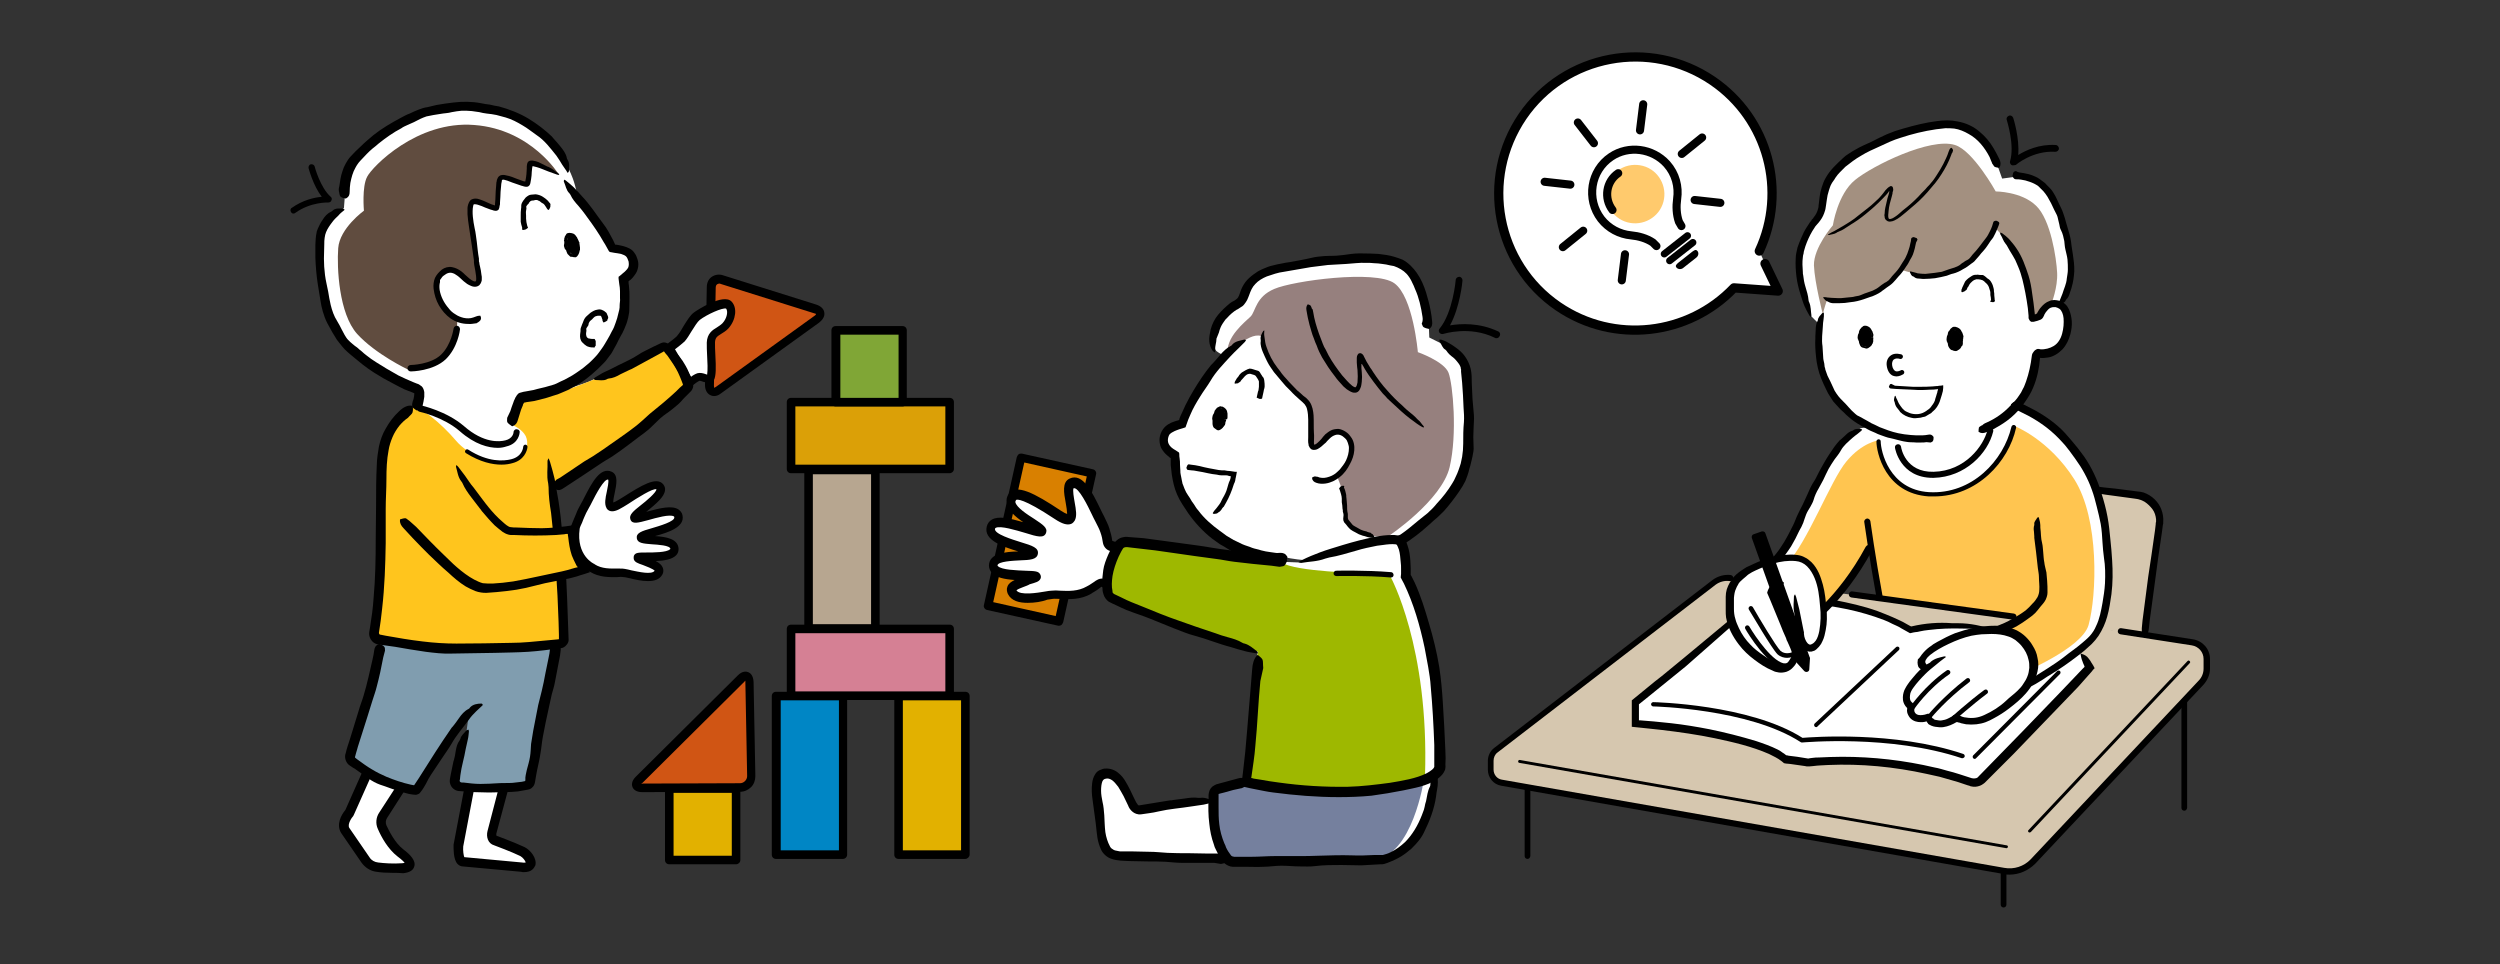 <?xml version="1.0" encoding="UTF-8"?>
<svg id="_レイヤー_1" data-name="レイヤー_1" xmlns="http://www.w3.org/2000/svg" version="1.1" viewBox="0 0 700 270">
  <rect x="0" y="0" width="700" height="270" fill="#333333" stroke="none"/>
  <!-- Generator: Adobe Illustrator 29.8.2, SVG Export Plug-In . SVG Version: 2.1.1 Build 3)  -->
  <defs>
    <style>
      .st0 {
        fill: #809daf;
      }

      .st1 {
        fill: #d58094;
      }

      .st2 {
        fill: #ffc51d;
      }

      .st3 {
        fill: #75809e;
      }

      .st4 {
        fill: #fff;
      }

      .st5 {
        fill: #dba007;
      }

      .st6 {
        fill: #a39080;
      }

      .st7 {
        stroke-width: 2.59px;
      }

      .st7, .st8, .st9 {
        fill: none;
        stroke: #000;
        stroke-linecap: round;
        stroke-linejoin: round;
      }

      .st10 {
        fill: #d98000;
      }

      .st11 {
        fill: #e2b100;
      }

      .st12 {
        fill: #0086c5;
      }

      .st13 {
        fill: #80a636;
      }

      .st14 {
        fill: #ffca6d;
      }

      .st15 {
        fill: #d6c7af;
      }

      .st16 {
        fill: #ffc550;
      }

      .st17 {
        fill: #96807e;
      }

      .st18 {
        fill: #b7a690;
      }

      .st19 {
        fill: #604c3f;
      }

      .st8 {
        stroke-width: 2.27px;
      }

      .st9 {
        stroke-width: 1.98px;
      }

      .st20 {
        fill: #9eb800;
      }

      .st21 {
        fill: #d05514;
      }
    </style>
  </defs>
  <g>
    <g>
      <path class="st4" d="M140.7,221.1l-3,11.9s-.5,2.1,1.1,2.4c0,0,4.5,1.7,7.5,3.1,2,.9,4.1,4.8-.2,4.3l-16.3-1.5c-1.6,0-1.3-4.5-1.3-4.5l3-15.8,1-5.9,10.2-.1-2,6.1Z"/>
      <path class="st4" d="M103.1,216.3l-5.2,11.3s-2.6,2.8-1.3,4.9l5.7,8.3c.8,1.1,1.9,1.8,3.3,2,1.7.2,4.3.4,7.1.2,4.3-.4.4-3.5-.8-4.3-2.4-1.9-4.2-5.2-5.1-7.2-.5-1.1-.4-2.4.3-3.4l4.8-7.5,3.8-5.2-9.1-7-3.5,7.9Z"/>
      <path class="st4" d="M177.3,72.3c-1-2.8-3.4-2.6-5.7-3.2-2.8-5.7-6.5-10.5-10-14.4-.6-3.9-2-6.6-2-6.6,0,0-6.1-14.3-22.8-17.5-13.6-2.6-27.9,2-37.7,14.6-1.9,2.5-2.7,6.8-2.6,10.5l-.2,2.6c-3.3,1.7-5.7,5.6-6,7.5-.9,5.5-.1,13.6,1.1,19,1.8,8.7,7.1,17.3,25.5,23.9,1.7.6.2,5.1-.2,6.1l26.9,4.4c.5-1.6,2.1-7.6,2.9-7.7,17.6-2.5,31.3-17.4,28.4-33.4,2.1-1.8,3.2-3.3,2.4-5.8Z"/>
      <path class="st4" d="M107.6,123.9c-.1.3-.2.6-.3,1-2.2,9.6,1.4,31.7-2.4,52.2-.2.9.4,1.7,1.3,1.8,3.7.7,13.1,2.4,20.3,2.6,14.7.4,26.3-.6,30.3-1.1.8-.1,1.4-.8,1.4-1.6-.6-19.2-1.5-31.8-3.2-41.7,22.9-14.7,38-28.7,38-28.7-2.4-7.5-7-11.9-7-11.9-9.9,6-11.9,6-21.2,10.4,0,0-8.3,3.4-21.5,4.6-13.2,1.3-27.7,2-27.7,2,0,0-5.9,3.3-8,10.4Z"/>
      <path class="st0" d="M131.2,200.5c-5.7,6.7-13.8,21-14.6,21,0,0-6.8.1-17.7-8.2-.5-.4-.7-1-.5-1.5,1-3.5,5.4-17,7.9-31.9l49.4.5-7.2,38.5c-.1.5-.5.9-1,1-7,1.1-15.5.4-18.7,0-.7-.1-1.2-.8-1.1-1.5.7-3.3,2.5-12,3-14.2l.5-3.7Z"/>
      <path class="st19" d="M114.1,103.4s6.8-.3,10-3.4c3.2-3.1,3.8-7.8,3.8-7.8l.2-3c-3.9-1.6-7.6-8.4-5.2-11.7,2.4-3.3,5.1-1.8,6.8-.1,2,1.8,4.5,3.3,4.3.3-.1-2.1-.5-3.3-.6-4.8l-.7-4.7c-.8-5.6-1.5-10.6-.4-11.6,1.2-1,6.2,2.4,6.9,1.8.6-.6.4-7.3,1.2-8.3.8-1,6.2,2,7.3,1.8,1.2-.2.7-5.6,1.2-5.9.5-.3,7.6,2.9,7.6,2.9,0,0-7.7-12.7-23.7-13.9-16-1.3-28.6,11.7-30,14.5-1.5,2.8-.9,9.5-.9,9.5,0,0-6.8,4.9-7.2,10.5-.4,5.5.2,18.3,5.3,24,5.2,5.7,14.1,9.9,14.1,9.9Z"/>
      <path class="st2" d="M155,137.2s22.8-14.2,38-28.7c0,0-1.3-7.6-7.3-11.3,0,0-20.3,10.9-36.4,14.8l-3.3.4-2.1,6.8s2.3,1,3.3,2.9c.9,1.9.4,4.8-1.7,6.2-5.6,3.6-14.3-.7-17.9-5-3.8-4.5-10.7-10.5-12.8-9.1-3.2,2.2-8.6,8.8-8,19.1.6,10.3.2,33-2.2,45.3,0,0,23.1,5.6,53.2,1-.2-.1.1-24.3-2.8-42.4Z"/>
      <path d="M140.4,130.1c-2.5,0-5.9-.7-9.9-3.2-.3-.2-.4-.5-.2-.8.2-.3.5-.4.8-.2,5.6,3.6,9.9,3.2,12,2.7,3.3-.8,3.4-3.5,3.4-3.5,0-.3.3-.6.6-.6s.6.3.6.6c-.1,1.2-1,3.8-4.3,4.6-.7.2-1.7.4-3,.4Z"/>
      <g>
        <path class="st21" d="M201.2,109.2c-1.4,1-2.6.4-2.5-1.3l.5-27.4c0-1.8,1.4-2.8,3.1-2.2l26.1,8.2c1.7.5,1.9,1.8.5,2.8l-27.7,19.9Z"/>
        <path d="M199.9,110.9c-.4,0-.7-.1-1.1-.3-.9-.5-1.4-1.5-1.4-2.8l.5-27.4c0-1.2.5-2.3,1.4-2.9s2.1-.8,3.2-.4l26.1,8.2c1.2.4,2.1,1.2,2.2,2.2.2,1-.4,2-1.4,2.8l-27.6,19.9h0c-.6.5-1.3.7-1.9.7ZM201.2,109.2h0ZM201.4,79.4c-.2,0-.4.1-.6.2-.3.2-.4.6-.4,1l-.5,27.4c0,.4.1.6.1.6,0,0,.2-.1.5-.3l27.6-19.9c.3-.2.4-.4.4-.5,0,0-.2-.1-.6-.2l-26.1-8.2c-.1-.1-.3-.1-.4-.1Z"/>
      </g>
      <g>
        <path class="st4" d="M187.4,97.5s2.7-2,3.3-2.7c1.5-2,3.1-5.2,4.4-6.2,1.8-1.4,7.6-4.4,8.9-3.2,1.3,1.3.8,4-.9,5.8s-4,1.7-4.1,4.6.6,8.6-.2,10.1c-.4.7-2.3-.7-3.2-.4-1,.3-2.5,1.6-2.5,1.6l-5.7-9.6Z"/>
        <path d="M193.1,108.4h-.2c-.3-.1-.7-.3-.8-.6l-5.7-9.8c-.3-.5-.2-1.2.3-1.6,1.2-.9,2.8-2.1,3-2.5.6-.7,1.2-1.7,1.7-2.6,1-1.6,1.9-3.1,2.9-3.8.9-.7,8.2-5.4,10.5-3.1,1.7,1.7,1.3,5.1-.8,7.5-.7.8-1.5,1.2-2.1,1.6-1.1.7-1.6,1-1.7,2.3,0,1,0,2.2.1,3.6.2,3.6.2,5.9-.4,7-.7,1.2-2.2.7-3,.5-.3-.1-.8-.3-1-.3-.5.2-1.5.9-2,1.4-.2.3-.5.4-.8.4ZM189,97.8l4.5,7.7c.5-.4,1.2-.8,1.8-1,.8-.2,1.6,0,2.4.3.1,0,.2.1.3.1.2-1.2.1-3.7,0-5.2-.1-1.4-.1-2.8-.1-3.8.1-2.5,1.6-3.5,2.8-4.2.6-.4,1.1-.7,1.6-1.2,1.3-1.4,1.6-3.4,1-4.1-1-.3-5.3,1.6-7.4,3.2-.6.5-1.5,1.9-2.3,3.2-.6,1-1.2,2-1.9,2.8-.5.5-1.8,1.5-2.7,2.2ZM203.3,86.3h0Z"/>
      </g>
      <path d="M156.8,183.6c-.5,2.4-.9,4.9-1.4,7.3-.2,1.2-.6,2.4-.9,3.5-.3,1.4-.6,2.7-.9,4.1-.6,2.6-1.1,5.2-1.6,7.8-.3,1.6-.4,3.2-.7,4.8-.2,1.5-.6,3-.9,4.5l-.3,1.6-.3,1.8c-.1.5-.3,1.1-.7,1.4-.3.4-.8.6-1.3.7l-1.1.2c-.6.1-1.2.2-1.7.3-1.2.1-2.3.2-3.5.2-1.5,0-3.1.1-4.6.1-1.3,0-2.7-.1-4-.1l-2-.1-1-.1-1.2-.1h-.2c-1.1-.1-2.1-.9-2.4-1.9-.2-.5-.2-1-.1-1.6l.2-1.1.7-3.4c0-.2.1-.4.2-.7.2-.8.4-1.6.5-2.5.2-1.1.4-2.1,1.1-3,.1-.1.1-.3.2-.4.2-1,1.1-1.6,1.7-2.4.1-.1.4-.1.6-.2,0,.2.1.3.1.5-.1.7-.1,1.4-.3,2.2-.2.9-.4,1.8-.6,2.7-.4,2.5-1.2,4.9-1.5,7.4,0,.3-.1.6-.1,1,0,.2-.1.3-.1.5,0,.3.3.5.6.5h.4c1.6.2,3.2.4,4.8.4,1.7,0,3.4-.1,5-.2,1.3-.1,2.7,0,4-.1.9-.1,1.7-.2,2.6-.3.4-.1,1-.2.9-.2.1-.1.1-.2.1-.3v-.1h0v-.6c0-.2.1-.5.1-.7l.3-1.4c.3-1.2.7-2.4.9-3.7.2-1.2.2-2.4.3-3.6.2-1.2.4-2.4.6-3.7.5-2.4.9-4.8,1.4-7.2.3-1.3.7-2.7,1-4,.4-1.6.7-3.2,1-4.8l.9-4.4c.2-.8.3-1.6.4-2.5.1-.7.4-1.2,1.2-1.4.1,0,.2-.1.3,0,.5.2,1,.4,1.3.7.2.2.2.6.2.9v.1l-.2,1.6h0Z"/>
      <path d="M107.3,184.1c-.5,2.7-1.1,5.5-1.8,8.1-.3,1.3-.8,2.6-1.2,3.9-.5,1.5-.9,3-1.4,4.5-.9,2.9-1.8,5.7-2.7,8.5-.1.5-.3,1-.4,1.4l-.2.7-.1.4c0,.1-.1.3-.1.3,0,.1,0,.3.1.3q.1.1.5.4c1.4,1,2.7,2,4.1,2.8,1.3.8,2.7,1.5,4.1,2.1,2.2.9,4.5,1.7,6.8,2.2,1,.2.9.2,1,.1.4-.6.8-1.2,1.2-1.8l4.7-7.4c1.4-2.2,2.9-4.4,4.4-6.6.1-.2.3-.4.5-.6.6-.8,1.2-1.5,1.7-2.3.7-1,1.5-2,2.7-2.6.2-.1.3-.2.4-.4.8-.9,2.1-1.1,3.2-1.1.2,0,.3.2.4.4-.1.1-.2.2-.3.3-.5.4-1,1-1.6,1.5-.7.7-1.4,1.4-2,2.3-1.6,2.2-3.5,4.3-4.9,6.8-.8,1.4-1.8,2.7-2.7,4.1l-3,4.5c-.5.8-1,1.6-1.4,2.5l-.7,1.2c-.1.2-.3.4-.4.6-.1.1-.2.3-.3.4l-.4.5c-.2.2-.5.3-.8.4-.3.1-.6,0-.9,0-.4,0-.5-.1-.7-.1l-.6-.1c-.8-.2-1.6-.4-2.3-.6-2-.6-3.9-1.4-5.8-2-1.1-.4-2.2-1-3.2-1.7-1.2-.8-2.3-1.7-3.5-2.5-.3-.2-.5-.4-.8-.5-.3-.2-.6-.4-.9-.6-1-.6-1.6-2-1.3-3.2l.1-.3c.3-1.4.8-2.7,1.2-4,.8-2.6,1.6-5.2,2.4-7.8.4-1.5,1-2.9,1.4-4.3.5-1.7,1-3.5,1.4-5.3.4-1.6.7-3.2,1.1-4.8.2-.9.4-1.8.5-2.7.1-.7.4-1.3,1.2-1.6.1,0,.2-.1.3-.1.5.2,1,.4,1.3.8.2.2.2.7.2,1v.1l-.5,1.9h0Z"/>
      <path d="M111.9,119.1c-.8,1-1.5,2.1-2,3.3-.5,1.2-.9,2.4-1.1,3.7-.5,2.6-.6,5.3-.6,8.1s-.2,5.5-.2,8.3v9.6c-.1,6.1-.3,12.2-1,18.3l-.4,3.4-.5,3.4c0,.2.1.4.3.5h.1l.5.1,1,.2c3.4.6,6.8,1.2,10.3,1.6,3.2.4,6.4.6,9.5.6,5.1,0,10.2-.1,15.3-.2,3.4,0,6.8-.4,10.1-.7l3.2-.3c.1,0,.1-.1.1-.1h0v-1.1l-.1-3.7-.3-7.3c-.3-5.3-.6-10.7-1.1-15.9-.1-.5-.1-1-.1-1.6-.2-1.9-.4-3.8-.6-5.7-.4-2.4-.7-4.8-.7-7.2,0-.3-.1-.7-.1-1-.5-2.3-.1-4.2-.2-6.3,0-.3.2-.5.3-.8.1.3.3.6.4,1,.5,1.6.9,3.2,1.3,4.8.4,2.1.7,4.2,1.1,6.3.9,5.7,1.2,11.5,1.8,17.2.4,3.3.4,6.8.6,10.1l.4,11.1c.1.6-.1,1.3-.6,1.8-.4.5-1,.9-1.7.9-3.1.4-6,.8-9,1-3.1.2-6.2.2-9.3.3-4.1.1-8.1.1-12.2.2-2.4.1-4.8-.2-7.2-.5-2.9-.4-5.7-.9-8.6-1.4-1.2-.2-2.4-.3-3.6-.5l-.9-.1c-.6-.1-1.1-.3-1.5-.6-.9-.7-1.4-1.9-1.2-3l.2-1.2c.2-1.4.4-2.7.6-4.1.2-1.4.3-2.8.4-4.1.5-5.5.6-11,.6-16.6,0-3.1.1-6.2.1-9.4,0-3.7,0-7.5.2-11.3,0-.9.1-1.7.2-2.6.1-.9.3-1.7.4-2.6.4-1.8,1-3.5,1.9-5,1-1.8,2.2-3.4,3.7-4.8,1.2-1.2,2.5-1.8,3.6-1.6.1,0,.3,0,.3.1,0,.6.1,1.1-.1,1.8-.1.4-.8.9-1.2,1.4l-.1.1c-.9.6-1.6,1.3-2.3,2.1h0Z"/>
      <path d="M146.7,244.2c-.3,0-.5,0-.8-.1l-16.3-1.5c-.6,0-1.1-.3-1.5-.7-1.2-1.3-1.1-4.3-1.1-5.2v-.2l3-15.8c.1-.7.8-1.2,1.6-1.1.7.1,1.2.8,1.1,1.6l-3,15.8c-.1,1.2.1,2.5.3,3l16.2,1.5c.5.1.9,0,1,0-.1-.5-.8-1.4-1.5-1.8-2.7-1.3-6.8-2.8-7.3-3-1.8-.5-2.3-2.4-1.9-4l3.1-11.9c.2-.7.9-1.1,1.6-1,.7.2,1.1.9,1,1.6l-3.2,11.9c-.1.3,0,.7.1.8h.2c.2.1,4.6,1.7,7.6,3.1,1.6.8,3.5,3.1,3,5.1-.4.8-1,1.9-3.2,1.9Z"/>
      <path d="M110,244.4c-1.8,0-3.4-.1-4.6-.3-1.7-.2-3.2-1.2-4.2-2.6l-5.7-8.3c-1.4-2.3,0-5,1.2-6.4l4.8-10.8c.3-.7,1.1-1,1.8-.7s1,1.1.7,1.8l-4.9,11c-.1.1-.1.3-.2.4-.4.4-1.7,2.3-1.1,3.3l5.7,8.3c.5.8,1.4,1.3,2.4,1.4,1.6.2,4.1.4,6.8.2.2,0,.4-.1.6-.1-.2-.3-.8-.9-2-1.8-2.7-2.1-4.5-5.4-5.5-7.7-.7-1.5-.5-3.3.4-4.6l4.8-7.4c.4-.6,1.2-.8,1.8-.4.6.4.8,1.2.4,1.8l-4.8,7.5c-.4.6-.5,1.4-.2,2.1.8,1.7,2.4,4.9,4.7,6.7,2,1.5,3.6,3.2,3.1,4.8-.3,1.1-1.3,1.7-3.1,1.9-1-.1-2-.1-2.9-.1Z"/>
      <path d="M156.9,133.7c2.2-1.5,4.5-3,6.7-4.5,1.1-.7,2.3-1.3,3.4-2.1,1.3-.8,2.5-1.7,3.8-2.6,2.4-1.7,4.8-3.3,7.1-5.1,1.4-1.1,2.7-2.3,4-3.5,1.3-1.1,2.6-2.1,3.9-3.2,1.2-1,2.3-2,3.5-3.1l1-1,.9-.8s.1-.1,0-.1v-.1l-.1-.3c-.3-.7-.5-1.4-.8-2-.6-1.5-1.4-2.8-2.3-4.1-.4-.5-.7-1.1-1.1-1.6l-.6-.7-.3-.4s-.1-.2-.1-.1h-.1l-.1.1-2,1.1-6.8,3.7c-.2.1-.5.2-.7.3-.8.4-1.7.8-2.5,1.2-1,.6-2.1,1.1-3.3,1.2-.2,0-.3.1-.5.2-1,.5-2.1.2-3.2.2-.2,0-.3-.2-.5-.3.1-.1.2-.3.4-.4.7-.4,1.3-.8,2-1.2.9-.5,1.8-.8,2.7-1.3,2.4-1.3,5-2.3,7.3-3.8,1.3-.9,2.8-1.5,4.3-2.3l1.9-.9c.4-.2.9-.4,1.4-.3s.9.3,1.3.7l1,1.1c1.2,1.5,2.5,2.9,3.4,4.6.8,1.3,1.3,2.8,1.8,4.2l.3.8c.1.3.1.6.1.9-.1.6-.4,1.2-.9,1.6l-.4.4-.3.3-.6.6c-.4.4-.8.8-1.2,1.3-.7.8-1.7,1.5-2.5,2.2-1.1.9-2.3,1.6-3.3,2.5s-1.9,1.9-2.9,2.8-2.1,1.7-3.2,2.5c-2.1,1.6-4.3,3.3-6.5,4.8-1.2.9-2.6,1.6-3.8,2.4l-4.5,3-4.1,2.7c-.8.5-1.5,1-2.3,1.5-.6.4-1.2.6-2,.2-.1,0-.2-.1-.2-.2-.1-.5-.3-1-.3-1.5,0-.3.4-.6.6-.9,0,0,.1,0,.1-.1l1.1-.6h0Z"/>
      <path d="M82.2,59.8c-.3,0-.5-.1-.7-.4-.3-.4-.2-1,.2-1.2,3.1-2.2,6.3-2.9,8.4-3.1-2.4-3.1-3.6-7.7-3.7-8-.1-.5.2-1,.6-1.1.5-.1,1,.2,1.1.6,0,.1,1.6,6,4.5,8.5.3.2.4.7.2,1-.1.4-.5.6-.9.6,0,0-4.9-.2-9.2,2.9-.1.1-.3.2-.5.2Z"/>
      <g>
        <path d="M162.1,68.2c.3,1.4-.1,3.1-1,3.3-.9.2-2-1.1-2.3-2.5s.1-3.1,1-3.3c.9-.3,2,1,2.3,2.5Z"/>
        <path d="M162.2,68.2h-.4q-.2,0-.2-.1v-.1c0-.1,0-.2-.1-.3h-.2c0-.2-.1-.4-.2-.5s-.2-.2-.2-.3,0-.2-.1-.2c-.2-.1-.3-.3-.5-.5-.1,0-.1-.1-.2-.1s-.1-.1-.2,0h-.1c-.1,0-.2,0-.3.1q-.1.1-.2.1s0,.1-.1.1c-.1.1-.2.2-.2.3s-.1.3-.1.4v1.2h0c.1.1,0,.2,0,.3s-.1.2,0,.2c0,.1.1.1.1.2v.2c.1,0,.1.1.1.1l.1.1h0c.1.1.1.3.2.4l.1.1v.2s0,.1.1.1q.1.1.1.3h0v.2h0c.1,0,.1.1.1.2s.1.1.2.2c.2,0,.4.1.6.1h.2l.1-.1h.2c.1,0,.2-.1.2-.2s.1-.2.1-.3.1-.1.1-.3.1-.3.1-.5v-.4c0-.1-.1-.1-.1-.2h0c0-.1-.1-.2-.1-.2,0-.1-.1-.2-.1-.3s.1-.1.2-.2.2-.1.3-.2q.3-.1.4,0c.1.1.1.2.1.3v.2c0,.2.1.3.1.5h0v.7l-.1.1c.1.2-.1.3-.1.5,0,.1,0,.2-.1.3,0,.2-.2.4-.3.6-.1.2-.3.4-.5.5s-.4,0-.6,0-.3,0-.5-.1h-.4c-.1,0-.2-.1-.3-.2l-.6-.6c-.1-.2-.2-.5-.3-.7,0-.1,0-.2-.1-.3-.1-.1-.1-.3-.3-.3h0c-.1-.4-.3-.7-.3-1.1,0-.2.1-.4.1-.6v-.3c0-.1,0-.3-.1-.5h0c.1-.1.1-.3.1-.5,0-.1,0-.2.1-.3,0-.3.2-.5.4-.8,0,0,0-.1.1-.2s.2-.2.3-.2c.2,0,.3-.1.5-.1.4,0,.8.1,1.1.2.5.2.8.7,1,1l.1.1v.1c.1.2.2.4.3.6.1.2.2.4.2.6v.1c.5.1.4.1.1.3Z"/>
      </g>
      <path d="M146.2,63.7c-.2-.5-.3-1.1-.4-1.6v-1.8c0-.6,0-1.2.1-1.9.1-.4,0-.8.1-1.2.1-.2.1-.4.2-.5l.3-.5c.2-.3.5-.6.7-.9.5-.4,1-.8,1.6-.8.4,0,.8-.1,1.2-.1.7.1,1.4.3,2,.7.5.3,1,.7,1.4,1.1l.1.1c.1.2.2.3.4.5.2.2.3.4.2.8v.1c.1.2-.2.6-.3.9,0,0-.2.1-.2.2h-.1c-.1-.1-.2-.2-.3-.3-.1-.2-.2-.3-.3-.5-.3-.4-.5-.9-1-1.1-.3-.1-.5-.4-.7-.5-.1-.1-.3-.2-.4-.2-.1-.1-.3-.1-.4-.2h-.5c-.1,0-.3.1-.4.1-.2.1-.4,0-.7.1-.3.1-.5.3-.7.6,0,.2-.2.3-.3.4-.1.2-.3.3-.4.5s0,.4,0,.7c0,.2-.1.4-.1.6-.1.4,0,.9,0,1.4v.8c0,.3.1.7.1,1,.1.3.1.6.2.9,0,.2.1.3.2.5.1.1,0,.3-.4.5l-.1.1c-.3.1-.6.2-.8.2s-.2-.1-.3-.1h0v-.6h0Z"/>
      <path d="M142.9,115.1c.2-.7.5-1.5.8-2.3.1-.4.3-.8.5-1.2,0-.1.1-.3.2-.4.1-.2.2-.3.3-.5.2-.3.5-.6.8-.7s.7-.2,1.1-.3l.6-.1,1.1-.2c.4-.1.7-.1,1.1-.2l1.1-.3c.7-.2,1.4-.3,2.1-.5s1.4-.4,2.1-.6c.8-.2,1.5-.6,2.3-1l1.1-.5,1.1-.6c1.4-.7,2.7-1.7,4-2.6l1.8-1.5c.6-.5,1.1-1.1,1.7-1.7.7-.7,1.2-1.5,1.8-2.3.6-.8,1-1.6,1.5-2.4s.9-1.6,1.3-2.4c.5-.8.8-1.6,1.1-2.5.1-.4.3-.8.4-1.2l.3-1.2.3-1.2c.1-.4.1-.8.1-1.2,0-.7.2-1.3.1-2v-2c0-.7-.1-1.3-.2-1.9l-.2-1.6v-.5l.4-.3.7-.6c.4-.3.5-.4.6-.5l.4-.4c.3-.3.5-.6.6-.8.2-.5.2-1,.1-1.7-.2-.6-.4-1.1-.7-1.4-.3-.3-.8-.5-1.4-.7-.3-.1-.7-.1-1.1-.2l-.7-.1-1.1-.2c-.5,0-.6-.5-.8-.8l-.5-.9c-.2-.4-.4-.7-.6-1-1.4-2.5-3-4.8-4.7-7.1-.2-.2-.3-.5-.5-.7-.6-.8-1.2-1.6-1.9-2.4-.9-1-1.7-1.9-2.3-3.2-.1-.2-.2-.3-.3-.4-.9-.9-1-2.1-1.5-3.2-.1-.2,0-.4.1-.6.2.1.4.2.5.3.7.6,1.4,1.1,2.1,1.8.8.8,1.6,1.7,2.4,2.6,2.2,2.3,3.9,5,5.8,7.5,1.2,1.5,2,3.1,2.9,4.8l.5,1.1c0,.1.1.1.1.1h.2l.6.1c1,.2,2.1.4,3.2,1,.6.3,1.1.8,1.4,1.3.4.5.6,1.1.8,1.7.2.6.3,1.3.2,2-.1.7-.3,1.4-.7,2-.3.5-.6.8-.9,1.2l-.5.5-.3.2-.1.1q-.1.1-.2.1v.6l.1.7c.3,2.3.1,4.6.1,6.9,0,.7-.2,1.3-.3,2-.2.7-.3,1.3-.6,2-.3.8-.6,1.5-1,2.3-.4.7-.8,1.4-1.2,2.2-.3.7-.7,1.4-1.1,2.1-.2.4-.4.7-.6,1.1-.2.3-.4.7-.7,1-.5.6-.9,1.3-1.5,1.9l-1.7,1.7c-2.3,2.2-4.9,4.2-7.7,5.6-.8.5-1.6.7-2.4,1.1l-1.2.5-1.3.4c-1,.3-2,.7-3,.9-1,.2-2,.6-3.1.7l-1.4.2-.4.1h-.1q-.1,0-.2.1c0,.1-.1.1-.1.2-.1.1-.2.3-.2.5-.2.4-.3.8-.5,1.2-.3.9-.6,1.9-.9,2.9-.2.8-.6,1.4-1.4,1.7-.1,0-.2.1-.3,0-.4-.3-.9-.6-1.2-1-.2-.3-.1-.8-.1-1.2v-.1l.9-1.9h0Z"/>
      <path d="M95,52.2c.2-1.4.4-2.9.9-4.3.2-.7.5-1.4.9-2.1.2-.3.4-.7.6-1,.2-.3.5-.7.7-.9.9-1,1.9-2,2.9-2.9,1.1-1.1,2.3-2.1,3.6-3.2,2.4-1.9,5-3.4,7.6-4.8.8-.4,1.6-.9,2.5-1.2.8-.4,1.7-.8,2.5-1.1.8-.3,1.6-.6,2.5-.7.8-.2,1.7-.4,2.5-.6,1.6-.3,3.2-.5,4.8-.7,2.5-.3,5.1-.3,7.7.2.8.2,1.7.3,2.5.4.8.2,1.7.4,2.5.5,2.9.8,5.8,1.9,8.4,3.5,2.3,1.4,4.5,3.1,6.4,4.9.2.2.3.4.5.6.7.7,1.3,1.5,1.9,2.2.4.5.8,1,1.1,1.5.3.5.6,1.1.7,1.7,0,.2.1.3.2.5.7,1,.4,2.2.4,3.2,0,.2-.2.3-.3.5-.1-.1-.3-.2-.3-.4-.4-.6-.9-1.3-1.3-1.9-.5-.8-1-1.7-1.6-2.5-1.7-2.1-3.3-4.3-5.6-5.8-1.3-.9-2.5-1.9-3.9-2.7-1.5-.9-3-1.7-4.7-2.2-.9-.2-1.7-.5-2.6-.7s-1.8-.3-2.7-.4c-.7-.1-1.4-.2-2.1-.4-.7-.1-1.4-.2-2.1-.3-.9-.1-1.9-.1-2.8-.1-.9.1-1.9.2-2.8.4-1,.3-2.2.3-3.2.5-1.3.2-2.6.4-3.9.7-1.2.4-2.4,1-3.5,1.6-.6.3-1.2.5-1.8.8s-1.2.5-1.7.9c-2.3,1.2-4.4,2.7-6.4,4.3-.5.5-1.1.9-1.7,1.4-.6.5-1.1,1-1.6,1.5-.6.6-1.2,1.3-1.8,1.9-.3.3-.6.7-.8,1s-.4.6-.6,1c-.7,1.2-1.1,2.7-1.4,4.2-.1.8-.2,1.7-.2,2.6,0,.7-.2,1.3-.9,1.7-.1,0-.2.1-.2.1-.5-.1-1-.2-1.4-.5-.3-.2-.3-.7-.4-1v-.1c-.2-.6-.2-1.2,0-1.8h0Z"/>
      <path d="M115.8,111.7c.1-.5.2-1,.2-1.4v-.2h0l-2.8-1.1c-1.1-.5-2.1-1.1-3.1-1.6-1.2-.7-2.4-1.2-3.6-2-2.3-1.3-4.4-2.8-6.4-4.5-1.2-1-2.5-2-3.6-3.1-.5-.6-1-1.1-1.5-1.8l-.7-.9-.6-1c-.8-1.2-1.4-2.5-2.1-3.7-1-2-1.6-4.3-1.9-6.4-.2-1.4-.5-2.9-.7-4.3-.4-2.5-.6-5.1-.7-7.6v-3.5c0-.6.1-1.2.1-1.8,0-.3.1-.6.1-.9l.1-.5c0-.2.1-.4.1-.6.1-.3.2-.5.3-.8.4-.9.8-1.7,1.3-2.4.6-1,1.4-1.9,2.4-2.3.1-.1.3-.2.4-.3.8-.8,1.9-.6,2.9-.6.1,0,.3.2.5.3-.1.1-.2.3-.3.3-.5.4-1,.8-1.4,1.3-.6.6-1.2,1.1-1.7,1.8-.7.9-1.4,1.9-1.8,2.9-.2.5-.3.9-.4,1.6-.1.6-.1,1.2-.1,1.7,0,1.4-.1,2.7-.1,4.1,0,1.5.1,3,.3,4.6.2,1.6.6,3.1.9,4.7.2,1.2.4,2.5.7,3.7.4,1.6.9,3.1,1.8,4.5.5.8.9,1.6,1.3,2.4.3.5.5,1,.8,1.5s.6,1,1,1.4.8.8,1.2,1.1c.4.4.9.7,1.3,1,.4.4.8.7,1.3,1.1.4.4.8.7,1.3,1.1,1.7,1.4,3.7,2.5,5.6,3.7,1.1.6,2.2,1.3,3.3,1.9,1.4.7,2.8,1.3,4.2,1.9l1,.4.3.1c.2.1.3.1.4.2.2.2.5.3.7.5.4.4.6,1,.7,1.6v1.3c-.1.9-.3,1.7-.5,2.6-.2.7-.6,1.2-1.4,1.2h-.3c-.4-.3-.9-.6-1.1-.9-.2-.2-.1-.5-.1-.8v-.1c.1-.5.2-1,.4-1.4h0Z"/>
      <path d="M131.1,90.7c-1.8,0-3.4-.5-4.9-1.5-1.4-1-2.5-2.3-3.3-3.7-.8-1.4-1.3-3-1.5-4.7-.1-1,0-2,.4-3,.5-1,1.1-1.6,1.9-2.3.8-.6,1.9-.9,2.9-.7,1,.2,1.8.6,2.6,1.2.4.3.7.6,1,.9s.6.5.9.8.6.5.9.7.7.4.9.4c.2.1.4-.1.4-.3.1-.3,0-.8,0-1.2-.1-1-.3-1.9-.5-3,0-.2-.1-.5-.1-.8v-.6l-.2-1.4-.4-2.8c-.3-1.7-.5-3.5-.8-5.3-.2-1.1-.3-2.3-.4-3.4v-1.8c0-.3.1-.6.2-1,.1-.3.3-.8.7-1.2.4-.3,1-.4,1.4-.4s.7.1,1,.2c1,.3,1.8.7,2.7,1.1.4.2.9.4,1.3.5l.3.1h.1v-.4c0-.4.1-.8.1-1.2l.1-2.4c.1-.8.1-1.6.2-2.5l.1-.3v-.2l.1-.3c.1-.3.3-.7.6-.9.6-.5,1.6-.3,1.9-.2,1.2.2,2.1.6,3.1,1l1.4.5c.2.1.5.2.7.2h.2v-.1c.1-.3.1-.7.2-1.1,0-.3.1-.6.1-.8l.1-1.6v-.6c0-.3.1-.5.1-.7.1-.5.4-.8.8-.9.3,0,.5-.1.9,0l.5.1c.2,0,.3.1.4.1.3.1.7.2,1,.4l1.8.9c.2.1.3.2.5.2,1.2.5,2,1.3,2.9,1.9.1.1.2.3.2.4-.2,0-.4-.1-.6-.1-.8-.3-1.7-.6-2.5-.9-1.1-.4-2.1-.9-3.2-1.2-.3-.1-.7-.2-.8-.2s-.2,0-.2-.1h-.1l-.1.1c0,.2-.1.3-.1.5l-.1,1c0,.7-.1,1.4-.2,2.1-.1.4-.1.7-.2,1.1-.1.5-.4.9-.9,1-.3,0-.7,0-.9-.1-.2-.1-.4-.1-.7-.2-.9-.3-1.8-.6-2.6-.9-.4-.2-.9-.3-1.3-.5-.4-.1-.9-.3-1.2-.3-.1,0-.2,0-.3.1-.1.1-.1.2-.1.4-.1.4-.2.9-.2,1.4-.1,1-.2,2-.2,3,0,.5-.1,1-.1,1.5v.4c0,.1,0,.2-.1.5,0,.2-.1.4-.1.6-.1.2-.1.3-.2.5-.3.3-.7.4-1.1.3-.2,0-.4-.1-.7-.2l-.4-.1c-.5-.2-1.1-.4-1.6-.6-.6-.3-1.2-.5-1.8-.7-.3-.1-.6-.2-.9-.2h-.4l-.1.1c0,.1-.1.2-.1.3-.2.9-.2,2-.1,3.1s.3,2.2.5,3.2c.3,1.2.4,2.5.6,3.8.2,1.6.3,3.1.6,4.7v.6c0,.2,0,.3.1.5,0,.3.1.7.2,1.1.2.7.3,1.5.4,2.3l.1.6v.7c0,.3,0,.5-.2.9-.1.2-.1.3-.3.5-.1.2-.2.3-.4.4-.3.2-.7.3-1,.3-.4,0-.8-.1-1-.2-.5-.2-.9-.4-1.2-.6-.7-.5-1.3-1-1.9-1.6-.5-.5-1.1-.9-1.6-1.2-.6-.3-1.1-.4-1.6-.3s-1,.4-1.5.8c-.3.2-.5.5-.7.8l-.3.4v.6c-.2.7-.2,1.4-.1,2.2.3,1.8,1.2,3.6,2.5,5.1.5.7,1.2,1.3,1.9,1.7.7.5,1.5.8,2.3,1,.9.2,1.9.2,2.7-.1.7-.2,1.1-.5,1.8-.5h.2c.1.3.3.6.1,1.1-.1.3-.6.7-1,.9,0,0-.1,0-.1.1-.9.1-1.7.3-2.4.2h0Z"/>
      <path d="M166.5,97.3c-.6,0-1.3,0-2-.3-.3-.1-.6-.4-.9-.6-.3-.3-.7-.6-.9-1-.4-.8-.3-1.6-.2-2.3.1-.4,0-.8.1-1.2.1-.4.3-.7.4-1.1.1-.3.3-.6.4-1,.2-.5.5-1,1-1.4.3-.2.6-.6.9-.8.6-.4,1.2-.8,2-.9.4-.1.9-.1,1.3.1.5.2.9.5,1.2.8.1.1.1.2.1.2.1.3.2.5.3.7.1.3.2.6-.1.9v.1c.1.3-.5.5-.8.7,0,0-.2,0-.3.1l-.1-.1c-.1-.1-.1-.3-.2-.4,0-.2,0-.4-.1-.5-.1-.2-.1-.4-.2-.6s-.2-.3-.4-.3h-.6c-.3.1-.6.1-.9.3-.3.2-.5.5-.7.7s-.4.3-.6.5c-.2.3-.4.6-.4.9,0,.2-.1.4-.2.5-.1.2-.3.4-.4.6s0,.5,0,.7-.1.5-.1.7c0,.4,0,.6.1.8,0,.1.1.3.2.4.2.2.4.3.7.3.3.1.5.1.8.1h.5c.1,0,.2.1.4.6v1.2c0,.2-.1.2-.2.3h0l-.1.3h0Z"/>
      <path d="M115,104c-.5,0-.9-.4-.9-.9s.4-.9.9-.9c.1,0,5.6-.1,8.5-2.9s3.5-7.3,3.5-7.3c.1-.5.5-.8,1-.8.5.1.8.5.8,1,0,.2-.6,5.1-4,8.4-3.5,3.3-9.5,3.4-9.8,3.4h0Z"/>
      <path d="M139.4,125.4c-2.6,0-6.4-.9-10.7-4.7-4.5-3.9-11.1-5.4-11.2-5.4-.5-.1-.8-.6-.7-1.1s.6-.8,1.1-.7c.3.1,7.1,1.6,12,5.8,5.6,4.9,10,4.4,11.6,4,2.1-.5,2.3-2.1,2.3-2.3,0-.5.5-.9.9-.8.5,0,.9.4.8.9,0,.1-.2,3.1-3.7,3.9-.6.2-1.4.4-2.4.4Z"/>
      <path class="st2" d="M112.5,145.2s16.2,18.6,22.9,19.2c5.9.5,23.6-3.5,28.2-5,0,0-2-2.7-2.7-6s-.7-5.4-.7-5.4c-4,.8-14.1.5-17.1.3-3.7-.3-18.6-22.4-18.6-22.4l-12,19.3Z"/>
      <g>
        <path class="st4" d="M161,148c.1-.8,1-2.5,1.4-3.6.4-1.2,1.3-2.6,2.3-4.5,2.3-4.6,4.2-7.6,6.1-6.7,1.9.9-1.1,7,0,8.4,0,0,.2,1.1,3.1-.7,4.4-2.8,9.5-6.3,10.8-4.6,1.9,2.3-7.5,7.5-7.1,8.7.4,1.1,11.6-4.1,12.4-.5.8,3.7-10.7,4.7-10.5,6s9.4-.1,9.4,3.2-10,1.8-10.3,2.5,7,1.8,5.8,4.1c-1.3,2.5-6.9.6-9.6.2-1.9-.3-5.7.6-9.1-1.4.1-.1-5.8-2.7-4.7-11.1Z"/>
        <path d="M181.4,162.7c-1.7,0-3.5-.4-5.1-.8-.6-.1-1.2-.3-1.7-.3-.5-.1-1.1-.1-1.9,0-2.1,0-4.9.1-7.5-1.5-.8-.4-6.5-3.5-5.4-12.3h0c.1-.6.4-1.3.9-2.5.2-.5.4-1,.6-1.4.3-.9.8-1.8,1.4-2.9.3-.5.6-1.1.9-1.7,2.1-4.1,4.5-8.7,7.7-7.2,1.9.9,1.3,3.6.8,6-.2.8-.4,2-.4,2.6.3-.1.8-.3,1.6-.8l1.3-.8c4.9-3.1,9.2-5.8,11.1-3.5.4.5.6,1.1.5,1.7-.2,1.8-2.3,3.6-5.1,5.9-.1,0-.1.1-.2.1h.1c4-1.1,7.1-1.8,8.9-.7.6.4,1.1,1,1.2,1.7.7,3.3-4,4.8-7.7,5.8,3,.2,6.5.7,6.6,3.6,0,.7-.2,1.3-.7,1.8-1.1,1.1-3.2,1.5-5.7,1.6,1,.5,1.7,1.1,2,1.9.2.6.2,1.2-.1,1.8-.8,1.5-2.3,1.9-4.1,1.9ZM173.6,159.2c.5,0,1,0,1.4.1.5.1,1.1.2,1.8.4,2,.4,5.7,1.3,6.5.1-.4-.5-2.5-1.3-3.3-1.6-1.5-.5-2.2-.8-2.5-1.5-.1-.3-.1-.8,0-1.1.4-.9,1.3-.9,3.6-.9,1.8,0,5.6,0,6.5-.9l.1-.1c0-1-3.6-1.2-5.2-1.3-2.4-.2-4-.3-4.2-1.7-.2-1.5,1.4-2,4.2-2.8,2-.6,6.6-1.9,6.3-3.1q0-.1-.1-.2c-1.1-.7-5,.4-7.1,1-3,.8-4.6,1.3-5.1-.2-.4-1.2.7-2.2,3-4,1.3-1,4.3-3.5,4.3-4.4-.9-.4-5.5,2.5-7.9,4.1l-1.3.8c-1.9,1.2-3.1,1.5-4,1.1-.4-.2-.7-.5-.8-.8-.6-1.1-.3-2.7.1-4.5.2-1,.6-2.8.4-3.4-1.1-.4-3.6,4.4-4.5,6.2-.3.6-.6,1.2-.9,1.7-.6,1-1,1.9-1.3,2.6-.2.4-.4,1-.6,1.5-.3.6-.7,1.5-.7,1.8-1,7.5,4,9.8,4.1,9.8,0,0,.1,0,.1.1,2,1.3,4.4,1.2,6.3,1.2.2,0,.5,0,.8,0Z"/>
      </g>
      <path d="M116.5,147.5c2.5,2.6,5,5.2,7.6,7.7,1.3,1.2,2.5,2.5,3.8,3.6,1.5,1.3,3.2,2.6,4.9,3.5.8.4,1.6.8,2.4,1,.8.1,1.8.1,2.7.1,1.9-.1,3.8-.3,5.8-.6,2.3-.4,4.7-.9,7-1.4,2.2-.5,4.4-.9,6.6-1.4,1-.2,2-.5,3-.8l.7-.2.4-.1h.1c.1,0,.2-.1.3-.1h0l-.2-.2-.1-.1-.3-.6c-.4-.8-.8-1.6-1.1-2.4-.6-1.8-.8-3.4-1-5.1l-.1-.6v-.1h0v-.2h-.5l-.5.1c-.8.1-1.5.1-2.3.2-3.9.2-7.8.2-11.8,0h-.7c-.3,0-.4,0-.8-.1-.8-.2-1.2-.5-1.7-.8-.8-.6-1.5-1.2-2.2-1.8-1.3-1.3-2.4-2.6-3.6-4-.2-.3-.4-.6-.6-.8l-2.3-3c-1-1.3-1.9-2.6-2.5-4-.1-.2-.2-.4-.4-.6-.9-1.2-1-2.6-1.4-3.9-.1-.2.1-.4.1-.6l.5.5c.6.8,1.3,1.7,1.9,2.5.8,1.1,1.5,2.3,2.4,3.3,2.2,2.9,4.3,6,7,8.6.8.7,1.6,1.5,2.3,2,.4.3.8.5,1.1.5.5.1,1.1.1,1.6.1,2.4.1,4.8.2,7.1.2,1.2,0,2.5-.1,3.7-.2.6-.1,1.2-.1,1.8-.2l1-.1,1.4-.2c.4-.1.9-.2,1.3-.2,0,.8,0,1.6.1,2.3l.1,1.4c.1.8.2,1.7.4,2.5.2,1,.5,2,1,3,.1.2.2.5.4.7l.2.3.2.4c.5.8,1.2,1.7,1.9,2.6-.5.2-1.2.4-1.8.6-.3.1-.6.2-1,.3l-.9.3c-.4.1-.7.2-1.1.3-.7.2-1.5.4-2.3.5-1.8.4-3.7.7-5.5,1.1-1.8.4-3.5.9-5.3,1.3-1.8.4-3.6.7-5.5.9-1.8.2-3.7.4-5.6.5-.5,0-1,0-1.5-.1-.6-.1-1.1-.2-1.6-.4-1-.4-1.8-.8-2.7-1.3-1.8-1.1-3.4-2.5-4.9-3.9-1.9-1.6-3.6-3.3-5.4-5-1.6-1.6-3.1-3.1-4.6-4.7-.8-.9-1.7-1.8-2.5-2.7-.7-.7-1.1-1.5-1-2.3,0-.1,0-.2.1-.2.4-.1.9-.3,1.4-.3.3,0,.7.5,1.1.7l.1.1,1.8,1.6h0Z"/>
    </g>
    <g>
      <g>
        <rect class="st11" x="251.6" y="194.9" width="18.7" height="44.4"/>
        <path d="M270.3,240.5h-18.7c-.7,0-1.2-.5-1.2-1.2v-44.4c0-.7.5-1.2,1.2-1.2h18.7c.7,0,1.2.5,1.2,1.2v44.4c0,.6-.6,1.2-1.2,1.2ZM252.8,238.1h16.3v-42h-16.3v42Z"/>
      </g>
      <g>
        <rect class="st12" x="217.4" y="194.9" width="18.7" height="44.4"/>
        <path d="M236,240.5h-18.7c-.7,0-1.2-.5-1.2-1.2v-44.4c0-.7.5-1.2,1.2-1.2h18.7c.7,0,1.2.5,1.2,1.2v44.4c0,.6-.5,1.2-1.2,1.2ZM218.6,238.1h16.3v-42h-16.3v42Z"/>
      </g>
      <g>
        <rect class="st18" x="226.4" y="131.6" width="18.7" height="44.4"/>
        <path d="M245.1,177.2h-18.7c-.7,0-1.2-.5-1.2-1.2v-44.4c0-.7.5-1.2,1.2-1.2h18.7c.7,0,1.2.5,1.2,1.2v44.4c0,.7-.5,1.2-1.2,1.2ZM227.6,174.8h16.3v-42h-16.3v42Z"/>
      </g>
      <g>
        <rect class="st11" x="187.4" y="220.8" width="18.7" height="20.1"/>
        <path d="M206.1,242h-18.7c-.7,0-1.2-.5-1.2-1.2v-20.1c0-.7.5-1.2,1.2-1.2h18.7c.7,0,1.2.5,1.2,1.2v20.1c0,.7-.6,1.2-1.2,1.2ZM188.6,239.6h16.3v-17.6h-16.3v17.6Z"/>
      </g>
      <g>
        <rect class="st1" x="221.5" y="176.1" width="44.4" height="18.7"/>
        <path d="M265.9,196h-44.4c-.7,0-1.2-.5-1.2-1.2v-18.7c0-.7.5-1.2,1.2-1.2h44.4c.7,0,1.2.5,1.2,1.2v18.7c0,.7-.6,1.2-1.2,1.2ZM222.7,193.6h42v-16.3h-42v16.3Z"/>
      </g>
      <g>
        <path class="st21" d="M207.5,189.9c1.2-1.2,2.3-.8,2.3.9l.5,26.4c0,1.8-1.4,3.2-3.1,3.2l-27.4.1c-1.8,0-2.2-1-.9-2.2l28.6-28.4Z"/>
        <path d="M179.8,221.8c-1.8,0-2.5-.9-2.7-1.4s-.4-1.6.9-2.9l28.6-28.4h0c1.3-1.3,2.4-1.1,2.9-.9.5.2,1.4.8,1.5,2.7l.5,26.4c0,1.2-.4,2.3-1.2,3.1s-1.9,1.3-3.1,1.3l-27.4.1h0ZM179.6,219.4h.2l27.4-.1c.5,0,1-.2,1.4-.6.4-.4.6-.9.6-1.4l-.5-26.4v-.3c-.1.1-.2.1-.2.2l-28.6,28.4c-.2.1-.3.1-.3.2Z"/>
      </g>
      <g>
        <rect class="st5" x="221.5" y="112.7" width="44.4" height="18.7"/>
        <path d="M265.9,132.5h-44.4c-.7,0-1.2-.5-1.2-1.2v-18.7c0-.7.5-1.2,1.2-1.2h44.4c.7,0,1.2.5,1.2,1.2v18.7c0,.7-.6,1.2-1.2,1.2ZM222.7,130.1h42v-16.3h-42v16.3Z"/>
      </g>
      <g>
        <rect class="st13" x="234.1" y="92.5" width="18.7" height="20.1"/>
        <path d="M252.7,113.8h-18.7c-.7,0-1.2-.5-1.2-1.2v-20.1c0-.7.5-1.2,1.2-1.2h18.7c.7,0,1.2.5,1.2,1.2v20.1c0,.6-.5,1.2-1.2,1.2ZM235.3,111.4h16.3v-17.7h-16.3v17.7Z"/>
      </g>
    </g>
    <g>
      <path class="st4" d="M410.2,130c-.3,1.2-.6,2.2-1,2.9-3.6,7.1-10.9,15.6-18.5,19.5-14.2,7.3-30.1,3.8-30.1,3.8-17.6.2-32.9-13.1-31.5-28.9-2.3-1.5-3.5-2.8-2.9-5.2.7-2.7,3-2.7,5.1-3.5,3.1-7.9,8-14.4,12-18.8-1.9-.8-2.7-1.5-2.7-1.5,0,0-2.1-1.8-.5-6.5,1.1-3.3,3.8-5.7,5.9-6.7.9-.5,1.6-1.2,1.9-2.2.7-1.9,1.2-4.2,4.9-6.2,5.4-2.9,31.8-6.1,39.3-2.7s8,17.9,8,17.9l.1,2.6,2.4,1.2s7.4,3.1,8,7.7c.6,3.9,1.4,18.9-.4,26.6Z"/>
      <path class="st17" d="M353.7,94.4s-1.6,6.4,12.8,18.7c0,0,.5,1.1.7,4.7.2,3.7.1,7.6.6,7.7s2.6-1.3,4-3.4,4.4-1.4,5.9.4c1.4,1.8,2.1,5.6-3.3,11,0,0,1.7,3.6,2.2,7.5s0,5.4,2.3,6.9,6.4,2.3,6.4,2.3h3.3c.2,0,15.1-10.1,17.3-19.4,2.2-9.3.9-23.2-.3-26.4-1.2-3.2-8.6-5.8-8.6-5.8,0,0-1.3-15.5-6.6-19.3-5.3-3.8-28.3-.7-33.6,1.6-5.2,2.2-5.2,6.2-6.6,7.7-1.4,1.4-7.3,5.9-6.4,10.8,0-.2,6.7-7.3,9.9-5Z"/>
      <g>
        <rect class="st10" x="270.08" y="140.87" width="42.4" height="20.4" transform="translate(80.5 402.54) rotate(-77.44)"/>
        <path d="M296.6,175.2h-.3l-19.9-4.4c-.6-.1-1.1-.8-.9-1.4l9.2-41.4c.1-.3.3-.6.5-.8.3-.2.6-.2.9-.2l19.9,4.4c.6.1,1.1.8.9,1.4l-9.2,41.4c-.1.3-.3.6-.5.8-.2.1-.4.2-.6.2ZM278.1,168.6l17.5,3.9,8.7-39.1-17.5-3.9-8.7,39.1Z"/>
      </g>
      <g>
        <path class="st4" d="M310.6,163.9l-1.6-.6c-.6-.2-1.2.1-1.7.5-1.1.8-2.2,1.4-2.2,1.4-3.9,2.3-8.3,1-10.5,1.3-3.1.4-9.7,2-11.1-.9-1.3-2.7,7.3-3.3,7-4.1s-12.3.5-12.1-3.2c.2-3.9,11-1.9,11.3-3.4s-13-3-12-7.2,13.8,2.2,14.3.9-11.1-5.8-8.3-9.7c1.5-2,7.6,1.7,12.6,5,3.4,2.2,3.6.9,3.6.9,1.3-1.6-2-8.7.3-9.7s4.3,2.6,6.9,7.9c1.1,2.2,2,3.8,2.5,5.2.4,1.3.7,2.3.8,3.2.1.6.6,1.2,1.2,1.3l1.8.6-2.8,10.6Z"/>
        <path d="M287.8,168.8c-2.4,0-4.6-.5-5.6-2.5-.3-.7-.4-1.4-.1-2.1.3-.8,1-1.3,2-1.8-2.9-.2-5.2-.7-6.4-2-.5-.6-.8-1.3-.8-2.1.1-3.4,4.6-3.8,8.2-3.9-4.2-1.3-9.8-3.1-8.8-7,.2-.8.7-1.5,1.4-1.9,1.9-1.1,4.9-.4,8.8.7-2.2-1.5-4.3-3.3-4.6-5.3-.2-1,0-1.9.6-2.7,2-2.8,7.2-.1,14.4,4.7.9.6,1.5.9,1.9,1,0-.6-.2-2.1-.4-3.1-.5-2.7-1.1-5.8,1.1-6.8,3.7-1.7,6.3,3.8,8.6,8.5.3.7.7,1.4,1,2,.6,1.3,1.2,2.4,1.5,3.4.4,1.3.7,2.4.8,3.4,0,.1.1.2.2.2l1.9.6c.7.2,1.1.9.9,1.6l-2.6,10.3c-.1.4-.3.7-.7.8-.3.2-.7.2-1.1.1l-1.6-.6s-.1,0-.4.3c-1.1.9-2.4,1.5-2.4,1.6-3,1.8-6.3,1.6-8.7,1.5-.9,0-1.7-.1-2.2,0-.4.1-.9.1-1.4.2-1.6.6-3.6.9-5.5.9ZM284.6,165.3c1,1.5,5.9.7,8.2.3.6-.1,1.1-.2,1.5-.2.8-.1,1.7-.1,2.7,0,2.2.1,4.9.2,7.3-1.2.1,0,1.1-.6,2.1-1.3.4-.3,1.5-1.2,2.9-.8l.3.1,2-7.7-.7-.2c-1.1-.3-1.9-1.2-2.1-2.4-.1-.8-.3-1.8-.7-2.9-.3-.9-.8-1.8-1.4-3-.3-.6-.7-1.3-1-2-1-2.1-3.7-7.7-5.1-7.3-.3.6.1,2.7.3,3.9.4,2.2.7,4,0,5.2-.2.3-.5.7-1,.9-1.1.4-2.5,0-4.6-1.4-8.9-5.9-10.6-5.5-10.8-5.3-.2.3-.2.5-.2.6.3,1.5,3.4,3.5,5.3,4.7,2.4,1.6,3.8,2.5,3.3,3.9-.6,1.6-2.4,1.1-5.9,0-2.4-.7-6.9-2.1-8.2-1.4l-.2.2c-.4,1.5,5,3.1,7.2,3.8,3.3,1,5.1,1.6,4.8,3.3-.3,1.6-2.2,1.7-5,1.8-1.9.1-6.2.3-6.3,1.4q0,.1.1.2c1,1.1,5.5,1.2,7.7,1.3,2.8.1,3.7.1,4.2,1.1.2.4.2.9,0,1.2-.4.8-1.3,1-3,1.5-.7.5-3.1,1.1-3.7,1.7ZM298.5,144.8h0Z"/>
      </g>
      <path d="M367.7,87.4c.3,2,.9,4,1.6,6,.4,1,.7,1.9,1.1,2.9.2.6.5,1.1.8,1.6s.5,1.1.8,1.6c1.1,2,2.4,3.8,3.8,5.6.9,1,1.8,2.1,2.8,2.9.2.2.5.3.7.4s.2,0,.3,0c0,0,.2-.2.3-.5.1-.3.1-.5.2-.8.1-1.1.1-2.3,0-3.5l-.1-.8-.1-1.3v-1.3c0-.4.1-.6.2-.8.1-.2.2-.3.3-.4.1,0,.2-.1.3-.1h.3c.3.1.7.3,1,1.1.4.9.9,1.7,1.4,2.5.1.2.2.3.3.5l.3.4.5.8c1.2,1.8,2.5,3.6,4,5.2,1.3,1.5,2.7,2.9,4.2,4.2.1.1.3.3.4.4.5.5,1.1,1,1.6,1.4.7.6,1.4,1.1,2,1.8.1.1.2.2.3.3.7.5,1,1.2,1.6,1.8.1.1.1.2.1.4-.1,0-.3-.1-.4-.1-.5-.3-1.1-.6-1.6-1-.7-.5-1.3-1-1.9-1.4-1.7-1.3-3.3-2.8-4.9-4.3-.5-.4-.9-.9-1.4-1.3-.4-.5-.9-1-1.3-1.4-.9-1.1-1.8-2.2-2.6-3.3-.4-.6-.9-1.2-1.3-1.8-.2-.3-.4-.6-.6-.9s-.4-.7-.5-.8c-.2-.3-.3-.6-.5-.9q-.1-.2-.2-.3c0-.1-.1-.2-.2-.3-.1,0-.1.1-.1.1v1.1c0,.4.1.7.1,1.1.1.9.1,1.8,0,2.7-.1.6-.1,1.2-.4,1.8-.1.3-.3.7-.7,1-.4.3-.9.3-1.4.2-.7-.2-1.2-.6-1.7-.9-.4-.4-.9-.7-1.2-1.1-.7-.8-1.5-1.6-2.1-2.5-.7-.9-1.3-1.7-1.9-2.6s-1.1-1.8-1.7-2.7c-.6-1.1-1.1-2.1-1.5-3.3-.3-.7-.6-1.3-.8-2-.3-.7-.5-1.3-.7-2-.4-1.2-.7-2.5-1-3.8-.1-.7-.3-1.4-.4-2.2-.1-.6,0-1.1.3-1.5l.1-.1c.3.1.6.2.8.4.1.1.2.5.3.7v.1c.3.1.3.5.4,1h0Z"/>
      <path class="st4" d="M393.7,161.1s.6-6.9-1.4-9.8c-2-2.9-20.5,2.7-28.4,6.2l-5-.2s-28.4-2.8-44.8-5.6c0,0-6.1,9.5-3.6,15.7,0,0,20.8,10.4,41.7,15.3l-.2.7c-1.7,14.6-1.4,19.3-3.2,35.2l-9.3,2.5s-.1,1.2-.1,3l-.5.1-19.7,2.8s-1.4.2-2.3-1.5c-1.9-3.5-3.6-9.3-7.2-8.9-2.6.3-3,3-2.1,10,1.3,10.1.4,13.4,7.7,13.4h27.8c.3.4.6.7.9,1h43s14.3-2,14.7-24.5c1.3-1.2,1.1-2.1,1.1-2.1,1.2-36.3-9.1-53.3-9.1-53.3Z"/>
      <path class="st20" d="M392.3,220c3.3-.4,6.7-2.7,6.7-2.7,1.2-36.3-9.7-55.9-9.7-55.9,0,0-3-.9-5-.9-3.5,0-21.4-.4-25.5-3l-10.1-1.5s-18.1-1.7-34.5-4.5c0,0-6.1,9.5-3.6,15.7,0,0,20.8,10.4,41.7,15.3l-.2.7c-1.7,14.6-1.4,19.3-3.2,35.2-.1.1,17.2,5.7,43.4,1.6Z"/>
      <path class="st3" d="M339.9,221.3l9.1-2.3s14.4,3,26.6,2.6,23.1-3.3,23.1-3.3c0,0-3.2,21.6-14.1,22.4-10.9.8-40.1.6-40.1.6,0,0-6-4.3-4.6-20Z"/>
      <path d="M352.9,190.7c-.6,6-.8,12.1-1.4,18.1-.1,1.5-.3,3-.5,4.5-.2,1.4-.4,2.8-.6,4.2,0,.1,0,.2-.1.3l.3.1h.1l.3.1.6.1,1.3.2c1.7.3,3.4.6,5.1.8,6.4.9,12.9,1.3,19.4,1.2,3.9-.1,7.9-.6,11.7-1.1,3.6-.6,7.4-1.2,10.4-2.7.6-.3,1.1-.7,1.5-1,.1-.1.2-.2.3-.3.1-.1.2-.2.2-.3.1-.1.1-.2.1-.2h0c-.1,0,.1,0,.3,0h.2c-.2,0,.5-.1-.5.1h0v.1-6.3c-.2-5.5-.5-10.9-1-16.4-.1-1.8-.4-3.6-.7-5.4-.3-1.8-.7-3.6-1-5.4-1.3-6.2-3.1-12.4-5.8-18-.3-.5-.3-.6-.9-1.7l.1-1v-1.4c0-.6,0-1.3-.1-1.9-.1-1.2-.2-2.5-.5-3.5-.2-.5-.4-1.1-.6-1.4h0s-.2-.1-.4-.1c-1-.1-2.2,0-3.5.2-.5.1-1.1.1-1.6.2-2,.4-4,.8-5.9,1.4-2.5.7-5,1.5-7.5,1.9-.3.1-.7.2-1.1.3-2.4.9-4.5.8-6.6,1.2-.3.1-.6-.1-.9-.2.3-.2.6-.4,1-.6,1.6-.8,3.3-1.5,4.9-2.1,2.1-.8,4.3-1.4,6.5-2.1,3-.9,6-1.7,9.1-2.3,1.5-.3,3.1-.5,4.8-.5.4,0,.8,0,1.3.1.2,0,.4.1.7.1.2.1.5.2.7.3.3.1.4.4.6.6l.4.6c.2.4.4.8.5,1.2.5,1.4.7,2.9.8,4.3,0,.7.1,1.4.1,2.1v1.9l.2.3.3.6c.2.4.4.8.6,1.2,1.7,3.7,2.9,7.6,4,11.4,1.2,4,2.2,8.1,2.9,12.3.5,3.3.8,6.7,1,10,.3,4.4.5,8.8.7,13.2.1,1.5.1,3,0,4.5v-.4c.1.6,0,.7,0,1s-.1.5-.2.7c-.2.4-.4.8-.6,1-.5.6-1,1-1.5,1.4-3.1,2-6.3,2.4-9.4,3.1-3,.6-6,1.1-9,1.5-3.1.3-6.2.4-9.2.4-6.1,0-12.2-.5-18.3-1.3-1.7-.2-3.4-.6-5-.9l-1.5-.3-2.2-.5c-.3,0-.2-.2-.2-.4l.1-.6.1-1.1.2-1.6c.5-4,.9-8,1.2-12l.9-10.9.5-6.1c.1-1.7.5-3,1.3-3.9.1-.1.2-.2.3-.2.4.4,1,.7,1.3,1.3.2.4.1,1.4.2,2.2v.2l-.8,3.6h0Z"/>
      <path d="M356,158.4c-3.5-.3-7-.7-10.4-1.1-1.7-.2-3.4-.6-5.1-.8-2-.3-3.9-.5-5.9-.8-3.7-.5-7.5-1.1-11.2-1.6-2.3-.3-4.6-.5-6.9-.8l-.8-.1h-.5c-.2,0-.5.1-.7.3-.1.1-.1.2-.2.3l-.4.7c-.2.5-.5.9-.7,1.4-.8,1.8-1.4,3.6-1.7,5.4-.2,1.5-.3,2.9,0,4.2v.3c0,.1.1.1.1.2l.3.3c.7.3,1.4.7,2.1,1,1.9,1,3.8,1.7,5.8,2.5,3.4,1.4,6.8,2.8,10.3,4,3.1,1.1,6.2,2.2,9.3,3.2.3.1.6.2.9.3,1.1.4,2.2.8,3.4,1.1,1.5.4,2.9.8,4.2,1.6.2.1.4.2.6.2,1.4.4,2.3,1.3,3.4,2.1.2.1.2.4.3.6h-.7c-1-.2-2-.3-3-.6-1.3-.3-2.5-.7-3.8-1.1-3.5-.9-6.8-2.3-10.2-3.2-2-.5-4-1.4-5.9-2.1-2.1-.9-4.3-1.7-6.4-2.6-2.2-.9-4.5-1.6-6.8-2.5-.9-.4-1.8-.8-2.6-1.2l-1.3-.6-.6-.3c-.3-.1-.6-.3-.9-.6-.3-.3-.6-.7-.8-1.1-.2-.4-.3-.9-.4-1.2-.1-.3-.1-.7-.1-1s-.1-.7-.1-1c0-1.4.1-2.7.3-4.1.2-1.5.8-3,1.4-4.4.4-.9.8-1.7,1.3-2.5l.2-.3.2-.4c.2-.3.4-.6.7-.8.5-.5,1.2-.8,1.9-.9.6-.2,1.4,0,1.8,0s.9.1,1.3.1c.9.1,1.7.1,2.6.2,1.7.2,3.4.5,5.2.7,3.4.5,6.9.9,10.3,1.4,1.9.3,3.8.6,5.7.9,2.3.3,4.6.6,6.9.9,2.1.2,4.2.5,6.2.7,1.2.1,2.3.2,3.5.3,1,.1,1.7.3,2.2,1.1,0,.1.1.2.1.3-.2.5-.4,1-.8,1.4-.3.2-.8.2-1.3.3h-.1l-2.2-.3h0Z"/>
      <path d="M345.3,221.2l-2.5.7-1.2.3-.3.1h-.1v3.7c0,1.6,0,3.2.2,4.8.2,1.8.7,3.6,1.4,5.3.2.4.4.8.5,1.2.2.4.4.8.6,1.1l.7,1c.1.2.3.3.5.4.1,0,.2,0,.4.1h4.9c2.2,0,4.5-.2,6.7-.2h6.3c2,0,3.9,0,5.9-.1,3.1-.1,6.2-.2,9.3-.1,2.1.1,4.1,0,6.2-.1h2.4c.7-.2,1.5-.4,2.2-.8,1.5-.7,2.8-1.7,4-2.8,2.1-2.1,3.6-4.7,4.7-7.5.1-.3.2-.6.3-.8.2-.5.4-1,.5-1.6.1-.5.2-1.1.4-1.6.3-1.4.4-2.8,1.1-4.1.1-.2.1-.4.1-.6,0-1.4.8-2.4,1.4-3.7.1-.2.3-.3.5-.4,0,.2.1.4.1.6,0,1,.1,2,.1,3,0,1.3-.4,2.6-.5,3.9-.5,3.5-1.8,6.9-3.4,10.1-.2.5-.5.9-.8,1.4-.3.4-.6.9-1,1.3-.3.4-.7.8-1.1,1.2s-.7.8-1.2,1.1c-1.8,1.6-3.9,2.7-6.1,3.5-.3.1-.6.2-.9.3-.1,0-.4.1-.6.1h-.5l-1.8.1c-1.2.1-2.3.1-3.5.2-1.9,0-3.7-.1-5.6-.1-2.5,0-4.9,0-7.3.3-1.4.2-2.9.1-4.3.1-1.7,0-3.5-.2-5.2-.2s-3.4.3-5,.3c-1.7.1-3.4,0-5.1,0h-3.6c-.2,0-.4-.1-.6-.1-.7-.2-1.4-.6-1.9-1.1-.3-.3-.4-.5-.5-.7l-.4-.6c-.3-.4-.5-.8-.7-1.2s-.4-.8-.6-1.2-.4-.8-.5-1.3c-.7-1.9-1.1-3.9-1.3-5.9-.3-2.3-.3-4.7-.2-7v-.8c0-.3,0-.4.1-.9.2-.9.7-1.6,1.5-2l.6-.3.4-.1.7-.2,1.5-.4c1.1-.3,2.2-.6,3.3-.9.9-.3,1.7-.3,2.4.3.1.1.2.1.2.2-.1.5,0,1.1-.3,1.5-.2.3-.7.5-1.1.7h-.1l-2.3.5h0Z"/>
      <path d="M340,241.6h-9.1c-1.5,0-3-.2-4.5-.3-1.7-.1-3.5-.1-5.2-.1l-4.9-.1c-1.6-.1-3.4,0-5.3-.7-1.1-.4-2.2-1.4-2.7-2.5s-.8-2.1-1-3.2c-.3-1.9-.4-3.8-.7-5.7-.2-1.7-.5-3.5-.7-5.2-.2-1.4-.3-2.9-.1-4.5.1-.8.3-1.7.9-2.6.3-.5.8-.9,1.3-1.1.3-.1.5-.2.8-.3s.5-.1.7-.1c1.3-.1,2.7.4,3.6,1.2.9.7,1.6,1.6,2.1,2.5.9,1.5,1.6,3,2.3,4.5l.5,1c.1.2.2.4.3.5.1.1.1.2.2.3.1.2.2.2.3.3h.2l8.6-1.4c.3,0,.6,0,.9-.1,1-.1,2.1-.3,3.1-.4,1.3-.2,2.6-.4,3.9-.2h.6c1.3-.2,2.3.4,3.5.7.2,0,.3.3.5.4-.2.1-.3.2-.5.2-.9.2-1.7.4-2.6.6-1.1.2-2.3.3-3.4.5-3.1.5-6.2.7-9.2,1.4-.9.2-1.8.4-2.7.5l-1.4.2-.7.1c-.2,0-.6.1-.9,0-1.5-.2-2.5-1.5-2.8-2.4-.4-.9-.9-1.8-1.3-2.7-.5-.9-1-1.8-1.5-2.6-.6-.8-1.2-1.5-1.8-1.9-.5-.3-1-.5-1.5-.4-.6.1-.8.2-1.1.7-.3.7-.4,1.7-.4,2.7s.2,2.1.4,3.1c.3,1.2.4,2.5.5,3.8.1,1.6.1,3.1.3,4.7.2,1.4.7,2.9,1.2,3.8.2.5.5.8.9,1,.3.3.9.4,1.5.5.3.1.6.1,1,.1h3.2l4.5.1c1.7,0,3.4.2,5.1.3,2,.1,4,.1,6,.1l5.5.1h3.1c.8,0,1.5.2,2,.9,0,.1.1.2.1.2-.2.5-.3,1-.6,1.4-.2.3-.7.3-1.1.4h-.1l-1.8-.3h0Z"/>
      <path d="M389.5,161.7q-.1,0,0,0c-7.1-.6-15.2-.4-15.3-.4-.4,0-.8-.3-.8-.7s.3-.8.7-.8c.1,0,8.2-.2,15.4.4.4,0,.7.4.7.8,0,.4-.3.7-.7.7Z"/>
      <g>
        <path d="M342.9,117.3c-.3,1.4-1.4,2.6-2.2,2.4-.9-.2-1.2-1.7-.9-3.1.3-1.4,1.4-2.6,2.2-2.3.9.1,1.3,1.7.9,3Z"/>
        <path d="M343,117.4c-.1,0-.2-.1-.3-.1-.1-.1-.2-.1-.1-.1,0,0,.1,0,.1-.1.1-.1.1-.2.1-.3v-.2c.1-.2.1-.3.1-.5,0-.1-.1-.2-.1-.4,0-.1.1-.1,0-.2-.1-.2-.1-.4-.3-.6,0-.1-.1-.1-.1-.2s-.1-.1-.1-.1c-.1,0-.1-.1-.1-.1-.1-.1-.2-.1-.3-.1h-.2s-.1,0-.1.1c-.1,0-.2.1-.3.2-.1.1-.2.2-.3.3,0,.1-.1.2-.2.2-.1.1-.1.2-.1.3l-.1.1s-.1.1-.1.2-.1.1-.1.2h0c.1.1-.1.2-.2.3,0,.1-.1.1-.1.2v.2s0,.1-.1.1-.1.1,0,.1v.2h0v.4c0,.1.1.1,0,.2,0,.1-.1.1,0,.2v.1c.1.1.1.2,0,.3h0v.2h0c.1,0,.1.1.1.2s.1.2.1.2c.2.1.3.3.5.4.1,0,.1.1.2.1h.3c.1,0,.2,0,.3-.1l.2-.2c.1-.1.2-.1.2-.2.1-.2.2-.3.3-.4.1-.1.1-.2.2-.4v-.2h0v-.2c0-.1,0-.2.1-.2,0,0,.1-.1.2-.1h.3l.3.1v.3q0,.1-.1.2c-.1.2-.1.3-.1.5h0c0,.1-.1.3-.1.4s0,.1-.1.2l-.1.1s-.1,0-.1.1c0,.2-.2.2-.3.4,0,.1-.1.2-.2.2-.1.2-.3.2-.5.4-.2.1-.4.2-.6.2s-.3-.1-.5-.2c-.1-.1-.3-.2-.4-.3-.1-.1-.2-.1-.3-.2-.1-.1-.1-.2-.2-.3-.1-.3-.2-.5-.2-.8v-1c-.1-.1,0-.3-.1-.4h0c0-.4.1-.7.2-1.1.1-.2.2-.3.3-.5,0-.1.1-.2.1-.3s.1-.3.1-.4h0c.1-.1.2-.2.3-.4.1-.1.1-.2.2-.2.1-.3.4-.3.7-.5.1,0,.1-.1.2-.1s.2-.1.4,0c.2.1.3,0,.5.1.4.2.6.4.8.6.4.4.4.9.5,1.3v.9c0,.2,0,.4-.1.6v.1c-.2,0-.3,0-.6,0Z"/>
      </g>
      <path d="M351.9,111.2c.1-.5.2-.9.3-1.4,0-.2.2-.4.2-.7s.1-.5.1-.8v-1.5c-.1-.3-.2-.5-.4-.8-.1-.1-.1-.2-.2-.3l-.2-.3c-.1-.2-.3-.3-.5-.4-.3-.1-.6-.2-1-.3-.2-.1-.4,0-.6,0-.4.1-.7.3-1,.6-.3.3-.5.6-.8.9l-.1.1c-.1.1-.2.2-.3.4-.1.2-.2.3-.5.4,0,0-.1,0-.1.1-.1.2-.5.1-.8.2h-.3v-.1c0-.2,0-.3.1-.5s.2-.3.3-.5c.2-.5.7-.8.9-1.3.2-.3.5-.5.7-.7.2-.1.3-.2.5-.3.2-.1.3-.2.5-.3.2-.1.4-.2.6-.3.2-.1.4-.1.6-.2.3,0,.7.1,1,.2.4.1.8.3,1.3.4.3.1.5.3.6.5.2.3.3.6.5.8.1.3.4.5.5.7.1.3.2.6.2.8.1.6.1,1.1.1,1.6,0,.3-.1.6-.2.9-.1.4-.1.7-.2,1s-.1.6-.2.9c0,.2-.1.3-.1.5,0,.1-.1.2-.6.2h-.1c-.2-.1-.5-.2-.7-.3l-.2-.2h.1Z"/>
      <path d="M376.3,136.5c.3.6.5,1.3.6,1.9.1.3,0,.7.1,1,0,.4.1.7.1,1.1.1.7.1,1.4.1,2.1,0,.4.1.8.2,1.3v1.1c0,.2.1.5.3.7.3.4.6.7.9,1.1.2.3.5.4.8.6.5.3,1.1.6,1.6.9.5.2,1,.4,1.6.5q.1,0,.2.1c.2.1.4.1.6.2.3,0,.5.1.7.4h.1c.2,0,.4.5.6.7,0,0,0,.2.1.3l-.1.1h-.6c-.2,0-.5-.1-.7-.1-.7-.1-1.3-.4-1.9-.5-.4-.1-.7-.3-1.1-.4-.4-.2-.7-.4-1.1-.6-.4-.2-.8-.4-1.2-.7-.3-.2-.5-.5-.8-.8-.3-.4-.6-.8-1-1.2-.2-.3-.3-.6-.3-1,0-.5.1-.7.1-1.1,0-.3-.1-.6-.2-.9,0-.3,0-.6-.1-.9,0-.6-.1-1.2-.2-1.8v-1c0-.4-.1-.8-.2-1.2s-.2-.7-.3-1c-.1-.2-.1-.4-.2-.5s0-.3.3-.6l.1-.1c.2-.1.5-.2.7-.2.1,0,.2.1.3.1h0l-.1.4h0Z"/>
      <path d="M356.9,157.8c-1.5-.2-3.1-.3-4.6-.7-.7-.2-1.5-.3-2.2-.6l-2.2-.7c-.7-.2-1.4-.6-2.1-1-.7-.3-1.4-.7-2-1.1-.7-.5-1.5-.9-2.2-1.3l-2.1-1.5c-2.6-2-4.9-4.5-6.8-7.2-1.1-1.7-2.3-3.3-3.1-5.2-.8-1.8-1.2-3.7-1.5-5.6-.1-.9-.2-1.8-.3-2.7v-1.8h0v-.1c0-.1-.1-.1-.2-.1h0l-.1-.1-.2-.2-.5-.4c-.6-.5-1.2-1.2-1.7-2.1-.4-.9-.5-2-.4-2.8s.4-1.7,1-2.5c.8-1.1,2-1.7,2.9-2,.5-.2.9-.3,1.3-.4.3-.1.2-.1.3-.1v-.1h0v-.1l.2-.6c.2-.4.3-.8.5-1.1.3-.7.7-1.5,1-2.2.7-1.4,1.5-2.9,2.3-4.2,1.5-2.5,3.1-4.9,4.9-7.1.2-.2.4-.4.6-.6.7-.8,1.4-1.5,2-2.3.9-1,1.8-1.9,3-2.5.2-.1.3-.2.4-.4.9-.9,2.1-1,3.2-1.3.2-.1.4.1.6.1-.1.2-.2.3-.3.5-.6.6-1.2,1.2-1.8,1.8-.8.8-1.6,1.5-2.3,2.3-2,2.2-4.1,4.3-5.6,6.9-.9,1.5-2,2.9-2.9,4.4-1,1.6-2,3.3-2.7,5-.2.5-.4.9-.6,1.4s-.3.8-.6,1.7l-.1.3c0,.1-.1.2-.2.2l-.6.2-1,.3c-.5.2-.9.3-1.3.5-.6.3-1,.5-1.4.9-.3.4-.5,1.1-.5,1.7,0,.7.3,1.3.9,1.9.2.1.3.3.5.4l.3.2.5.3.6.4.3.2c.1.1,0,.2.1.3,0,.5,0,1,.1,1.4.1.6.1,1.1.1,1.7s.1,1.2.1,1.7c0,.4,0,.7.1,1.1l.2,1c.1.4.1.7.2,1l.1.5.2.5c.2.6.5,1.3.8,1.9.4.6.7,1.2,1.1,1.7.3.6.7,1.2,1.1,1.7.4.6.7,1.2,1.2,1.7,1.6,2.2,3.8,4.1,6,5.7.6.4,1.2.9,1.9,1.4.7.4,1.3.8,2,1.2.8.4,1.7.8,2.5,1.2.9.4,1.8.6,2.7,1,.8.3,1.7.4,2.5.7.4.1.8.2,1.3.3l1.3.2,1.4.2c.5.1,1,0,1.4,0,.8,0,1.4.2,1.9,1,0,.1.1.2.1.3-.2.5-.3,1-.6,1.4-.2.2-.7.3-1.1.4h-.1c-.5,0-1.2,0-1.8-.1h0Z"/>
      <path d="M370.1,133.8c.9.1,1.9-.2,2.8-.6.9-.4,1.6-1.1,2.3-1.8.6-.8,1.3-1.6,1.7-2.5.5-1.1.8-2.2.8-3.4,0-.3,0-.5-.1-.8-.1-.2-.1-.5-.2-.7s-.2-.5-.3-.7c-.1-.2-.3-.4-.5-.6-.8-.8-1.7-1.2-2.7-.9-.6.2-1.1.5-1.6,1-.2.2-.5.5-.7.7-.2.3-.5.6-.8.8-.5.5-1.1,1-1.8,1.4-.3.2-1.1.4-1.6.2-.3-.1-.5-.3-.7-.6-.1-.1-.1-.3-.2-.4s-.1-.2-.1-.4c-.2-.8-.1-1.4-.1-2.1v-4.9c0-.9-.1-2-.3-2.8-.1-.6-.4-1.1-.7-1.5-.2-.2-.4-.4-.6-.6l-.8-.7c-.9-.8-1.8-1.6-2.6-2.5l-1.3-1.3-1.2-1.4c-.7-.8-1.4-1.7-2.1-2.5-.6-.9-1.3-1.8-1.8-2.8-.1-.2-.2-.4-.3-.6-.3-.7-.7-1.4-1-2.2-.2-.5-.4-1-.5-1.5s-.2-1-.1-1.5v-.4c-.2-1,.3-1.8.7-2.5.1-.1.2-.1.3-.2v.4c-.1.6,0,1.2.1,1.8.1.8.2,1.6.5,2.4.7,2.1,1.7,4.1,3.1,5.9.4.5.8,1,1.2,1.6.4.5.8,1,1.3,1.5.9,1.1,2,2.1,3,3.2.6.5,1.2,1,1.7,1.5l.9.7c.3.3.6.6.9,1,.8,1.2,1,2.6,1.1,3.8.1,1.7,0,3.3.1,4.9.1.9,0,1.9,0,2.7q0,.5.1.6c0,.1.6-.2.9-.5.4-.3.7-.7,1.1-1.1.3-.4.7-.9,1.1-1.3.5-.4,1-.8,1.6-1.1.6-.3,1.4-.4,2.1-.4.7.1,1.4.4,2,.8s1,.8,1.4,1.4c.9,1.1,1.1,2.6,1,3.8-.1,1.4-.6,2.7-1.2,3.8-.7,1.4-1.6,2.7-2.9,3.7-1.1.9-2.5,1.6-4,1.8-.8.1-1.7.1-2.5-.2-.7-.2-1.2-.7-1.2-1.3v-.2c.3-.1.5-.3.8-.3.2,0,.4.1.6.1h.1c.5.2.8.3,1.2.3h0Z"/>
      <path d="M419,94.7c-.1,0-.3,0-.4-.1-7.1-3.5-14.4-1.1-14.5-1.1-.4.1-.8,0-1.1-.4-.2-.4-.2-.8.1-1.1,3.7-4.5,4.5-13.5,4.5-13.6,0-.5.5-.9,1-.9s.9.5.9,1c0,.3-.7,7.5-3.5,12.6,3-.5,8.2-.8,13.5,1.7.5.2.7.8.4,1.3-.2.4-.5.6-.9.6Z"/>
      <path d="M398.3,88.7c-.4-2.7-1-5.4-2.1-7.8-.2-.6-.5-1.2-.8-1.8-.1-.3-.3-.6-.4-.8-.2-.3-.3-.6-.5-.8-.8-1.2-1.9-2-3.2-2.6l-1-.4-1.1-.2c-.7-.2-1.4-.3-2.2-.4-.7-.1-1.5-.2-2.2-.2-.7-.1-1.5-.1-2.3-.1-1.8-.1-3.7.2-5.5.3-1.7.1-3.5.2-5.2.3-1.6.2-3.2.4-4.8.6-2.5.4-5,.9-7.5,1.3-1.7.2-3.3.8-4.8,1.3-1.2.5-2.4,1.2-3.2,2.1-.9.9-1.3,1.9-1.8,3.3l-.2.5c-.1.2-.2.5-.3.7-.2.4-.5.8-.8,1.2-.3.4-.7.7-1.1.9-.2.1-.4.3-.6.4-.1.1-.2.1-.4.2-1,.6-1.9,1.4-2.7,2.3-.2.2-.3.3-.5.5-.5.7-1,1.4-1.3,2.1-.2.5-.4,1-.5,1.5-.2.5-.4,1-.6,1.5-.1.1-.1.3-.1.4,0,.5-.1.9-.2,1.4s-.2,1-.1,1.6c0,.2-.1.4-.1.7-.2-.2-.4-.2-.6-.4-.6-.8-.9-1.7-1-2.7-.1-1.2.2-2.4.4-3.4.4-1.5,1.1-2.9,2.1-4.1s2.1-2.2,3.3-3.2c.2-.1.4-.3.6-.4l.6-.3c.3-.2.5-.4.8-.6.2-.2.4-.5.5-.8s.3-.7.4-1.1c.3-.9.8-1.9,1.4-2.7.6-.8,1.4-1.5,2.2-2.1.4-.3.9-.6,1.3-.9.5-.3,1-.5,1.4-.7.9-.4,1.9-.8,2.9-1,.8-.2,1.6-.4,2.3-.5.8-.2,1.6-.3,2.3-.4,2-.4,4.1-.7,6.1-1.2,1.2-.3,2.4-.4,3.6-.5,1.5-.1,3,0,4.4-.2,1.4-.1,2.8-.4,4.2-.5,1.4-.1,2.9,0,4.4,0l2.2.1c.7.1,1.5.2,2.2.3.7.1,1.5.3,2.2.5s1.5.5,2.3.8c1.7.9,3,2.3,4,3.7,1.2,1.7,2,3.6,2.6,5.5.5,1.7,1,3.4,1.3,5.2.2,1,.3,1.9.4,2.9.1.8,0,1.5-.7,2-.1.1-.2.1-.2.1-.5-.1-1-.2-1.5-.5-.3-.2-.3-.6-.5-.9v-.1c.3-.7.3-1.3.2-1.9h0Z"/>
      <path d="M392.1,149.7c1.8-1.2,3.4-2.6,5.1-4,.8-.7,1.7-1.3,2.5-2,.9-.8,1.8-1.7,2.6-2.7,1.6-1.7,3.1-3.6,4.3-5.6.4-.6.7-1.2,1-1.9.3-.6.6-1.3.8-1.9.2-.5.4-1.2.6-1.8.1-.6.3-1.3.4-1.9.2-1.2.3-2.5.3-3.7,0-2,0-4,.2-6,.1-1.3,0-2.7-.1-4-.1-2.3-.2-4.7-.4-7-.1-1-.2-2.1-.3-3.1v-.7c-.1-.2-.1-.3-.1-.5-.1-.2-.1-.3-.2-.5l-.3-.5c-.1-.1-.2-.3-.3-.4-.4-.5-.8-1-1.3-1.4-.7-.5-1.4-1.1-1.9-1.9-.1-.1-.2-.2-.3-.3-.8-.4-1-1.4-1.6-2.2-.1-.1,0-.4-.1-.6h.5c.6.2,1.3.4,1.9.8.8.4,1.5.9,2.2,1.4,1,.7,1.9,1.5,2.6,2.5s1.3,2.2,1.6,3.5c.3,1.3.3,2.7.3,4,.1,1.5.1,2.9.2,4.4s.3,3.1.4,4.6c.1,1.2-.1,2.5-.1,3.7-.1,1.6-.1,3.2,0,4.9.1,1-.1,1.9-.3,2.9-.1.6-.3,1.2-.4,1.7-.1.6-.3,1.2-.5,1.8-.1.6-.3,1.2-.5,1.8s-.4,1.1-.6,1.6c-.5,1-1.1,2-1.8,3-1.3,1.9-2.7,3.7-4.2,5.4-.9.9-1.8,1.8-2.8,2.6-1.1,1-2.2,2-3.4,3-1.1.9-2.1,1.7-3.3,2.5-.6.4-1.3.9-1.9,1.3-.5.4-1.1.5-1.7,0-.1,0-.2-.1-.2-.2-.1-.5-.3-1-.4-1.5,0-.3.3-.5.4-.7h.1c.2,0,.6-.2,1-.4h0Z"/>
      <path d="M333.4,130.1c.8.1,1.7.2,2.5.4.4.1.8.2,1.2.3.5.1,1,.2,1.4.3.9.2,1.8.3,2.7.5.6.1,1.1.1,1.7.1.5.1,1,.2,1.6.2.4.1.9.1,1.3.2h.3c.1,0,.3,0,.2.1,0,.2-.1.4-.1.6-.1.3-.1.7-.2,1s-.1.4-.1.6c-.1.4-.2.8-.4,1.1-.2.5-.3,1-.5,1.5-.3.9-.7,1.7-1.1,2.6-.4.8-.8,1.5-1.2,2.2,0,.1-.1.1-.2.2-.2.2-.4.5-.5.7-.2.3-.5.6-.9.8-.1,0-.1.1-.1.1-.3.3-.7.2-1.1.3-.1,0-.2-.1-.3-.1v-.2c.1-.2.3-.4.4-.6.2-.2.4-.5.6-.7.5-.7,1.1-1.3,1.4-2.1.2-.5.5-.9.7-1.3.3-.5.5-1,.7-1.5s.3-1.1.5-1.7c.1-.4.3-.9.5-1.3.1-.3.2-.6.2-.9q0-.2-.1-.2h-.3c-.1,0-.2-.1-.3-.1-.2-.1-.4-.1-.6-.1h-1.3c-.4,0-.9-.1-1.3-.2-.8-.1-1.7-.2-2.5-.4-.5-.1-.9-.2-1.4-.3-.6-.1-1.1-.2-1.7-.3-.5-.1-1-.2-1.5-.2-.3,0-.6-.1-.9-.1-.2,0-.4-.1-.5-.6v-.1c.1-.3.2-.5.3-.7.1-.1.2-.1.3-.2h0l.6.1h0Z"/>
    </g>
  </g>
  <g>
    <path class="st4" d="M492.6,70.3c7.8-16.7,2.6-37-13.1-47.7-17.5-11.9-41.3-7.4-53.2,10-11.9,17.5-7.4,41.3,10,53.2,15.7,10.7,36.5,8.1,49.2-5.2l12.4.9-3.7-7.7-1.6-3.5Z"/>
    <path class="st7" d="M492.6,70.3c7.8-16.7,2.6-37-13.1-47.7-17.5-11.9-41.3-7.4-53.2,10-11.9,17.5-7.4,41.3,10,53.2,15.7,10.7,36.5,8.1,49.2-5.2l12.4.9-3.7-7.7"/>
    <g>
      <path class="st14" d="M460.8,46.7c4.2,1.6,6.3,6.4,4.7,10.6-1.6,4.2-6.4,6.3-10.6,4.7s-6.3-6.4-4.7-10.6c1.6-4.2,6.3-6.3,10.6-4.7Z"/>
      <g>
        <g>
          <path class="st8" d="M453.1,48.5c-3.4,2.3-4.1,7-1.6,10.3"/>
          <line class="st9" x1="466" y1="71.1" x2="472.5" y2="66"/>
          <line class="st9" x1="467.5" y1="73" x2="474" y2="67.9"/>
          <path d="M475,72.1l-3.8,3c-.6.4-1.4.3-1.8-.2s0-.9.6-1.4l3.8-3c.6-.4,1-.8,1.5-.2.4.5.3,1.3-.3,1.8Z"/>
          <path class="st8" d="M470.8,63.3l-.7-1.2c-.7-2-.8-4.3-.5-6.4.5-3.4-.4-7-2.9-9.8-4-4.4-10.7-5.3-15.6-2-5.8,3.9-7,11.9-2.8,17.4,2.1,2.7,5.2,4.3,8.4,4.6,2.1.2,4.3.8,6.1,2l1,1"/>
        </g>
        <g>
          <line class="st8" x1="441.8" y1="34.3" x2="446.3" y2="40.1"/>
          <g>
            <line class="st8" x1="460.1" y1="29.2" x2="459.2" y2="36.5"/>
            <line class="st8" x1="455" y1="71.2" x2="454.1" y2="78.5"/>
          </g>
          <g>
            <line class="st8" x1="476.6" y1="38.5" x2="470.9" y2="43.1"/>
            <line class="st8" x1="443.3" y1="64.6" x2="437.6" y2="69.2"/>
          </g>
          <g>
            <line class="st8" x1="432.5" y1="50.9" x2="439.7" y2="51.7"/>
            <line class="st8" x1="474.5" y1="56" x2="481.7" y2="56.8"/>
          </g>
        </g>
      </g>
    </g>
  </g>
  <g>
    <g>
      <path class="st15" d="M600.3,178.9l4.1-32.1c.4-3.9-2.4-7.4-6.3-7.8l-17.6-2.7-6.3,39.4,26.1,3.2Z"/>
      <path d="M599.9,173.8l1.6-12.3c.3-2,.6-4,.9-6,.3-2.3.7-4.7,1-7l.2-1.7c0-.3,0-.5.1-.7v-.7c-.1-1-.4-2-1-2.8s-1.3-1.5-2.2-2.1c-.4-.2-.9-.5-1.4-.6-.5-.2-1-.2-1.5-.3-2.7-.4-5.4-.7-8.1-1.1l-7.6-1.2-.6-.1-.7,4.8c-.5,3.7-1,7.5-1.7,11.2-.5,2.5-.8,5-1.1,7.4l-2,13.1-.1,1h0l8.4,1c.4,0,.8.1,1.2.2,1.4.2,2.8.4,4.2.5,1.8.2,3.6.4,5.3.9.2.1.5.1.8.1,1.7.2,3,.9,4.4,1.4.2.1.3.3.5.4h-.8c-1.2-.1-2.4-.2-3.6-.3-1.5-.2-3.1-.4-4.6-.6-4.2-.5-8.4-1.2-12.6-1.5-.8-.1-1.5-.1-2.3-.2-1-.1-1.9-.2-2.9-.4.2-1.2.4-2.4.6-3.5.4-2.7.9-5.4,1.3-8.1.4-2.8.7-5.6,1.1-8.5.3-2.2.8-4.5,1.1-6.7.5-2.9.9-5.9,1.2-8.8.1-.8.2-1.5.3-2.3.2-1.1.4-2.2.5-3.3.4.1.8.1,1.2.2,1.2.2,1.4.2,2,.3l1.6.3c1,.2,2.1.4,3.1.5,2,.3,4,.4,6.1.7,1,.1,2,.3,3.1.4l1.5.2c.3,0,.6.1.9.1.3.1.6.1.9.2,2.3.8,4.2,2.6,5,4.8.4,1.1.6,2.3.5,3.5v.4l-.1.4-.1.8-.2,1.5c-.3,2.3-.7,4.5-1,6.8l-1.1,8.2-1,7.4c-.2,1.4-.4,2.8-.5,4.1-.1,1.1-.4,2.1-.9,2.6-.1.1-.1.2-.2.1-.3-.3-.6-.5-.8-.9-.1-.3-.1-1-.1-1.5v-.2l.2-2.1h0Z"/>
    </g>
    <path class="st15" d="M593.8,176.8l20,3.1c2.3.3,4,2.3,4,4.6v2.7c0,1.5-.6,2.9-1.6,4l-47,50c-2.1,2.2-5.2,3.2-8.2,2.6l-140.6-24.8c-1.8-.3-3.1-1.8-3.1-3.6v-2.4c0-1.2.5-2.2,1.5-2.9l61.1-47c1.3-1,2.9-1.4,4.5-1.2l109.4,14.9Z"/>
    <path class="st4" d="M577,85.3c.4-.9,2.8-6.2,2.7-10.2-.1-4.4-1.7-14.9-5.4-20.5-3.4-5.2-10.7-5-10.7-5l-3,.4-1-2.8s-3.6-13.4-15.4-12c-9.9,1.2-27.5,7-32.3,15.6-1,1.8-1.5,4.8-1.8,7.1-.2,1.6-1,3-2.1,4.1-1.7,1.7-3.3,5-4.2,7.9-2.4,8.3,3.4,18.7,3.4,18.7l2.5,2.5c-.2,2-.3,4.3-.2,7,.4,13.5,11.6,24.7,27.5,24.6,0,0,1.3,0,4.3-.5l12.6-1.6c5.8-1.9,14.7-6.8,15.7-20.8,0-.4.6-1.5,1.2-1.3.5.2,1.8.2,2.7-.1,2.7-.7,4.5-2.3,5.1-6.7.6-3.2,0-5.5-1.6-6.4Z"/>
    <path class="st6" d="M558.6,63.8s-5,10.4-11.4,12c-9.5,2.3-14.8-.3-14.8-.3,0,0-7.2,10.4-20.8,8.4,0,0-.9,2.5-1.2,4.1,0,0-2.3-8.8-2.5-13.7-.1-5,5.3-11.2,5.3-11.2,0,0,1.3-8.7,6.2-12.7,4.9-4,21.1-12,28-9.8,5.1,1.6,11.4,13,11.4,13,0,0,7.2,0,11.3,4,4.1,3.9,5.7,14.7,5.9,18.8s-1.6,8.6-1.6,8.6c0,0-2.6,1.6-3.4,3.3l-2.1.6s.3-5.1-2.2-12.4c-2.4-7.5-8.1-12.7-8.1-12.7Z"/>
    <path class="st4" d="M582.9,183.2l2.2,3.9-31.4,32.6c-25.1-9-47.3-6-47.3-6l-6.6-1c-8.2-7.3-41.8-10.2-41.8-10.2v-5.8l35.9-29.4s26,0,41.1,9.4c0,0,9-2.6,23.9-.6l24,7.1Z"/>
    <path d="M581.9,192.3l-18,18.7-4.5,4.5-2.3,2.3-1.1,1.1-.1.1-.2.2c-.1.1-.3.2-.4.3-.3.2-.6.4-.9.5-.8.3-1.6.4-2.4.2-.2,0-.4-.1-.6-.2l-.4-.1-.9-.3c-1.2-.4-2.3-.8-3.5-1.1l-3.5-1c-1.2-.3-2.4-.5-3.6-.8-9.1-2-18.4-2.9-27.6-2.5-1.4.1-2.8.1-4.2.3l-1.1.1h-.7l-.5-.1-2.1-.3-2.1-.3-1.1-.1c-.3-.1-.6,0-.8-.3l-.5-.4c-1-.8-2.3-1.4-3.5-2-4.8-2.1-10-3.3-15.2-4.4-4.8-1-9.7-1.7-14.7-2.3l-3.7-.4-1.9-.2-2.9-.3v-7.4l4.4-3.6c1.3-1.1,2.7-2.2,4-3.2,4.1-3.3,8.1-6.7,12.1-10l10.6-8.8,2.7-2.2,1.3-1.1.7-.5.6-.5s.1,0,.1-.1h2.6l1.7.1c1.2.1,2.3.1,3.5.2,4.1.3,8.3.8,12.4,1.6s8.2,1.7,12.1,3.1c.8.3,1.5.6,2.3.9,1.3.5,2.6,1.1,3.9,1.7.6.3,1.3.6,1.9,1l.9.5.4.2h.1c3.8-.9,7.7-1.2,11.4-.9h1.6c3.7,0,6.5.8,9.5,1.5.5.1.7.3,1,.5-.5,0-1.1,0-1.6-.1-2.5-.2-5-.4-7.5-.4-3.2-.1-6.4,0-9.6.4-.8.1-1.7.2-2.5.4-.4.1-.8.2-1.2.2l-.6.1-.4.1-.5.1-2.5-1.4c-.7-.5-1.6-.8-2.4-1.2l-1.2-.6c-.4-.2-.8-.3-1.2-.5-.8-.3-1.6-.6-2.5-.9-3.3-1.1-6.8-2-10.3-2.6-5-.9-10.2-1.6-15.3-2-1.4-.1-2.8-.2-4.2-.2h-1.2l-.3.2-1.7,1.3-6.6,5.4-13.4,11.8c-3.7,3-7.4,6-11.1,9l-2,1.6v4.5h.4l1.2.1,2.5.2c1.6.2,3.3.3,4.9.5,3.6.4,7.2,1,10.8,1.7,4.4.9,8.7,2,13,3.3,2.1.7,4.1,1.4,6.1,2.4l.7.4.7.5c.2.1.5.3.7.5l.3.2h.2l.4.1.8.1,1.6.2,3.1.5.5-.1.8-.1c.6-.1,1.1-.1,1.6-.1,2.2-.1,4.4-.2,6.6-.2,8.7,0,17.4,1,25.9,3,1.2.2,2.4.6,3.5.9,1.2.3,2.3.6,3.5,1l3.4,1.1c.4.1.8.1,1.2,0,.2-.1.4-.1.5-.3.1-.1.2-.1.2-.2l.1-.1.2-.2c4-4.1,8-8.2,12-12.3l10.8-11.2c2-2.1,4-4.2,6-6.3.5-.5.4-.4.6-.6l-.1-.2v-.1l-.1-.2c-.2-.4-.3-.7-.4-1-.3-.7-.4-1.3-.5-1.8,0-.2-.1-.4,0-.4.6.2,1.1.3,1.8.9.2.2.5.6.8,1,.1.1.1.2.2.3l.1.2.2.3c.3.5.6.9.8,1.4-.1.1-.2.2-.3.3s-.3.3-.4.5l-3.9,4.4q.1,0,0,0Z"/>
    <path d="M549.5,212.3h-.2c-20-6.7-44.5-4.4-44.7-4.4-.1,0-.3,0-.4-.1-14.5-9.4-41.1-10-41.3-10-.3,0-.6-.3-.6-.6s.3-.6.6-.6,27,.6,41.8,10c2.4-.2,25.7-2,45,4.5.3.1.5.4.4.8-.1.2-.4.4-.6.4Z"/>
    <path d="M508.5,203.6c-.2,0-.3-.1-.4-.2-.2-.2-.2-.6,0-.8l22.8-21.4c.2-.2.6-.2.8,0,.2.2.2.6,0,.8l-22.8,21.4c-.1.2-.3.2-.4.2Z"/>
    <path class="st4" d="M524.2,152.6c.8,3.9,1.1,9.9,2,15.2l2.8.1,31.8,4.3,5,.5c-3.7,2.6-8.2,4.8-11.3,6l8.8,15.4s18.1-10.5,22.5-15.7,5.4-15.6,4-28.1c-1.1-10.2-2.5-17.9-11.7-27.5-5.2-5.4-10.6-7.9-15-9.8l-42.1,6.9c-1.5,1-2.9,2.1-4.3,3.4-5.6,5.4-12.5,21-15.9,27.8-1.9,3.8-5.1,7.9-7.6,10.7l12.3,13.1s9.7-6.5,17.8-21.5l.9-.8Z"/>
    <path class="st16" d="M523.8,153c-4.2,9.2-14.6,19.3-14.6,19.3l-9.1-14.1c6.2-6.6,12.4-23.6,16.9-29,4.5-5.4,9-5.9,9-5.9,0,0,.2,14,14.5,15.1,15.4,1.3,22.6-14,23.6-19.1,0,0,9.6,3.7,16.7,14.9,7.1,11.2,6.3,32.5,4,40.8-1.9,6.6-19,13.6-19,13.6l-9.9-10.5s6.4-2.9,10.5-5.1l-40-5.7-2.6-14.3Z"/>
    <path d="M568.3,233.1c-.1,0-.2,0-.3-.1-.2-.2-.2-.4,0-.6l44.5-47.3c.2-.2.4-.2.6,0,.2.2.2.4,0,.6l-44.5,47.3c-.1,0-.2.1-.3.1Z"/>
    <path d="M561.8,237.5q-.1,0,0,0l-136.4-23.9c-.2,0-.4-.3-.3-.5,0-.2.3-.4.5-.3l136.3,23.9c.2,0,.4.3.3.5,0,.1-.2.3-.4.3Z"/>
    <path d="M546.3,43.5c-.7,1.9-1.6,3.6-2.7,5.3-.2.4-.6.8-.8,1.2-.3.4-.6.8-.9,1.2-.4.4-.7.9-1.1,1.3l-1.1,1.3c-1.4,1.6-3,3.1-4.6,4.4-1,.9-2,1.7-3,2.5-.5.4-1,.7-1.6,1-.3.1-.6.3-1,.3-.3.1-.9.1-1.3-.3-.4-.3-.5-.7-.5-1-.1-.3-.1-.6,0-.9,0-.6.1-1.2.2-1.7.2-.9.4-1.8.6-2.6l.4-1.3.1-.5v-.2l-.1.1-.1.1h0l-.1.2-.6.7c-1.4,1.5-2.9,3-4.6,4.4-1.4,1.2-2.9,2.4-4.5,3.4-.2.1-.3.2-.5.3-.6.4-1.1.7-1.7,1.1-.7.5-1.5.9-2.3,1.2-.1,0-.2.1-.3.2-.7.4-1.4.4-2.1.6-.1,0-.2,0-.3-.1.1-.1.2-.1.3-.2.5-.3,1-.6,1.5-.8.6-.4,1.3-.7,1.9-1.1,1.7-1,3.4-2,4.9-3.3.5-.4.9-.7,1.4-1.1.5-.4.9-.7,1.4-1.1.5-.4,1-.8,1.4-1.2.5-.4.9-.9,1.4-1.3.5-.5.9-1,1.3-1.5l.6-.8c.3-.3.7-.8,1.1-1,.2-.1.3-.2.4-.2s.3,0,.4.1c.2.2.3.5.3.8,0,.2,0,.4-.1.6-.1.2-.1.4-.1.6l-.2.8c-.4,1.4-.8,2.7-.9,4.1,0,.4-.1.8-.1,1.1,0,.4,0,.7.1.9q.1.1.1.2h.5c.4-.1.8-.3,1.2-.6.8-.5,1.5-1.2,2.2-1.8.8-.6,1.5-1.2,2.2-1.8s1.4-1.3,2.1-2c.6-.7,1.3-1.4,2-2.1.3-.4.7-.8,1.1-1.2.3-.4.7-.8,1-1.2.4-.5.7-1,1.1-1.6.3-.5.7-1.1,1-1.6.6-1,1.1-2,1.6-3.1.3-.6.5-1.2.7-1.8.2-.5.3-.9.7-1.1,0,0,.1-.1.1,0,.2.1.3.3.4.5s0,.5-.1.7v.1c-.1,0-.3.4-.4.8h0Z"/>
    <path d="M557.5,84.1c0-.5-.1-1-.2-1.5v-.7c0-.3-.1-.5-.2-.8-.1-.5-.3-1-.6-1.4-.2-.3-.4-.4-.6-.6-.1-.1-.2-.2-.3-.3-.1-.1-.2-.2-.3-.2-.1-.1-.2-.1-.3-.2-.1,0-.2,0-.4-.1-.4-.1-.8-.1-1.1-.1-.1,0-.2,0-.4.1-.1,0-.2.1-.3.1-.4.2-.7.5-1,.8s-.5.7-.7,1.1l-.1.1c-.1.1-.2.3-.2.4-.1.2-.1.4-.4.5l-.1.1c-.1.2-.5.2-.7.4h-.3l-.1-.1v-.5c0-.2.2-.4.2-.6.2-.5.5-1,.7-1.5.1-.3.4-.6.6-.8.3-.3.6-.5.9-.7s.7-.5,1.1-.6c.3-.1.7,0,1-.1.4.1.8.1,1.3.1.1,0,.3,0,.4.1s.2.1.3.2c.3.2.5.4.7.6.3.2.5.3.7.5s.4.5.5.7c.3.5.5,1.1.6,1.6.1.3.1.6.1.9.1.4.1.7.1,1.1,0,.3.1.7.1,1,0,.2,0,.4.1.5,0,.1-.1.3-.4.4h-.1c-.2,0-.5,0-.7-.1-.1,0-.1-.1-.2-.2h0l.3-.2h0Z"/>
    <path d="M539.4,123.8c-.5.1-.9.1-1.4.1h-1.5c-.9-.1-1.9,0-2.8-.2-.9-.1-1.8-.4-2.7-.6-.5-.1-1-.3-1.6-.4-.5-.1-1-.2-1.5-.4-1-.4-1.9-.6-2.8-1.1l-1.4-.6c-.5-.2-.9-.5-1.3-.7-.5-.3-1.1-.5-1.6-.9-.5-.3-1.1-.6-1.6-1-.5-.3-.9-.7-1.4-1.1-.4-.4-.9-.7-1.3-1.2l-1.2-1.1c-.4-.4-.7-.8-1.1-1.2l-.9-1-.7-1.1c-.2-.4-.5-.7-.7-1.1s-.4-.8-.6-1.2c-.5-1-1-2.1-1.4-3.1-.2-.5-.3-1-.5-1.4-.1-.5-.3-1-.4-1.5l-.3-1.5-.1-.7c0-.3-.1-.5-.1-.8-.2-1.8-.3-3.6-.2-5.3v-.5c0-.6.1-1.3.1-1.9,0-.8.1-1.6.5-2.4.1-.1.1-.2.1-.3.1-.8.7-1.3,1.2-1.9.1-.1.3-.1.4-.2,0,.1.1.2.1.3,0,.5,0,1.1-.1,1.6-.1.7-.2,1.3-.2,2-.1,1.8-.4,3.7-.1,5.5.1,1.1.1,2.1.2,3.2,0,.6.2,1.1.3,1.7l.1.9c.1.3.2.6.2.8.2.6.4,1.2.6,1.7.3.5.5,1.1.8,1.6.2.4.4.9.6,1.3s.4.9.6,1.3c.3.5.7,1.1,1.1,1.6s.8.9,1.3,1.4,1,1,1.5,1.6c.6.7,1.2,1.3,1.9,1.9.2.1.3.3.5.4s.4.2.6.3c.4.2.8.4,1.1.6.7.4,1.5.8,2.3,1.3.8.4,1.6.7,2.3,1.1.8.3,1.6.6,2.4.9.9.3,1.8.6,2.8.8.6.1,1.2.2,1.7.3l.9.1.9.1,1.6.1h1.6c.6,0,1.2-.1,1.8-.2.5-.1.9,0,1.3.5,0,.1.1.1.1.2,0,.4,0,.8-.2,1.1-.1.2-.4.3-.6.4h-.1l-1.1-.1h0Z"/>
    <path d="M556.5,118.2c2.4-1.1,4.5-2.6,6.3-4.5.9-.9,1.8-1.8,2.5-2.9l.6-.9.5-1c.4-.6.6-1.4.9-2.1.8-2.3,1.3-4.6,1.6-7.1,0-.2.1-.4.1-.5.1-.2.1-.3.2-.4.2-.3.4-.6.7-.8.2-.1.4-.3.7-.3.2,0,.5,0,.7.1,1.3.1,2.7-.3,3.7-.9,1.2-.7,2-2,2.4-3.5.4-1.4.5-3,.4-4.3-.1-1.1-.5-2.1-1.1-2.6-.3-.2-.7-.4-1.1-.5h-.6c-.2,0-.4,0-.6.1-.5.1-.9.5-1.3,1-.2.2-.4.5-.5.7-.1.1-.2.3-.2.4l-.1.2-.2.4c-.2.4-.6.7-1,.8-.5.2-.8.3-1.3.4-.1,0-.2.1-.4.1h-.6q-.1,0-.2-.1c-.1-.1-.3-.2-.3-.3-.1-.1-.2-.4-.3-.6v-.7c-.1-.7-.1-1.4-.2-2.1-.2-1.4-.4-2.8-.7-4.3-.5-2.5-1-5-2-7.3-.1-.2-.2-.5-.3-.7-.3-.8-.7-1.6-1.2-2.4-.6-1-1.2-1.9-1.7-2.9-.1-.1-.2-.3-.3-.4-.7-.8-.9-1.8-1.5-2.7-.1-.1,0-.3,0-.5.2.1.3.1.5.2.7.5,1.3,1,1.9,1.6.7.8,1.4,1.6,2,2.5,1.7,2.4,2.6,5.1,3.5,7.8.5,1.6.8,3.3,1,4.9.3,1.8.5,3.6.7,5.4l.1.9v.4h0c.6,0-.9.1-.7.1h0c0-.1.1-.3.1-.6v-.1h.2c.2-.1.5-.2.7-.3.1,0,.1-.1.1-.1h.1c.1,0,.1-.1.1-.1,0,0,.1-.3.2-.4.1-.2.2-.3.3-.5.2-.3.4-.6.7-.9.5-.6,1.3-1.3,2.2-1.6.4-.2.9-.3,1.4-.3s.9.1,1.4.2c.6.2,1.2.5,1.6.9.5.4.8.9,1.1,1.5.5,1.1.7,2.2.8,3.3.1,1.2-.1,2.5-.4,3.7-.4,1.5-1.1,3-2.2,4.2-.6.6-1.2,1.1-1.9,1.5s-1.4.7-2.2.8c-.7.1-1.4.2-2.2.1h0v.1h0c-.2,2.7-.8,5.6-1.9,8.2-.2.4-.3.7-.5,1.1l-.6,1.1c-.4.7-.9,1.4-1.3,2-1.1,1.6-2.4,3-3.8,4.2-1.3,1.1-2.8,2.1-4.3,2.9-.8.5-1.7.9-2.6,1.2-.7.3-1.4.4-2,0-.1,0-.2-.1-.2-.1,0-.4,0-.8.1-1.2.1-.2.5-.4.8-.6h.1c.5-.5,1-.7,1.5-.9h0Z"/>
    <g>
      <path d="M524.1,94.4c0,1.4-.8,2.7-1.8,2.7s-1.7-1.4-1.7-2.8.8-2.7,1.8-2.7c1,.1,1.7,1.4,1.7,2.8Z"/>
      <path d="M524.2,94.4c-.1,0-.2,0-.3-.1-.1,0-.2-.1-.1-.1l.1-.1v-.3h0v-.1c.1-.2,0-.4-.1-.5,0-.1-.1-.2-.2-.3v-.2c-.2-.2-.3-.4-.4-.5,0,0-.1-.1-.2-.1,0,0-.1-.1-.2-.1s-.1,0-.1-.1c-.1,0-.2-.1-.3,0-.1.1-.2.1-.3.1l-.1.1c-.1,0-.2.1-.3.2-.1.1-.2.2-.2.4,0,.1-.1.2-.1.3s0,.2-.1.4c0,0,0,.1-.1.1,0,.1-.1.1,0,.2q0,.1-.1.2h0c.1.1-.1.2-.1.3s-.1.1-.1.2v.2s0,.1-.1.1v.1s0,.1.1.1c0,0,0,.1.1.1h0c0,.1.1.3.1.4s.1.1.1.1v.3q.1.1.1.3h0v.2h0c.1,0,.1.1.1.2s.1.1.2.2c.2.1.4.2.6.3h.2s.1,0,.1-.1h.2c.1,0,.2-.1.3-.2.1-.1.1-.2.2-.3,0-.1.1-.1.2-.2,0-.2.2-.3.2-.5,0-.1.1-.3.1-.4v-.2h0v-.5s.1-.1.2-.1.2-.1.3-.1q.3,0,.3.1c.1.1.1.2,0,.3v.7h0c0,.1,0,.3-.1.4v.2s0,.1-.1.1l-.1.1c0,.2-.1.3-.2.4,0,.1-.1.2-.2.2-.1.2-.3.3-.5.4-.1.2-.4.2-.6.3-.2,0-.3,0-.5-.1-.1,0-.3-.1-.4-.1s-.2-.1-.4-.1c-.1-.1-.2-.1-.3-.2-.2-.2-.3-.4-.4-.7-.1-.2-.2-.5-.2-.7,0-.1,0-.2-.1-.3-.1-.1,0-.3-.2-.4h0c-.1-.4-.1-.7,0-1.1,0-.2.1-.3.2-.5,0-.1.1-.2.1-.3s0-.3.1-.5h0c.1-.1.1-.3.2-.4s.1-.2.2-.2c.1-.3.4-.4.6-.6l.1-.1c.1,0,.2-.1.3-.1h.5c.4.1.6.2.9.4.4.3.6.7.8,1.1l.1.1v.1c.1.2.1.4.2.6s.1.4,0,.6v.1q0,.2-.3.2Z"/>
    </g>
    <g>
      <path d="M549.3,95.3c0,1.4-.9,2.9-1.9,2.9s-1.9-1.5-1.9-2.9.9-2.9,1.9-2.9,1.9,1.4,1.9,2.9Z"/>
      <path d="M549.3,95.3c-.1,0-.2,0-.3-.1-.2,0-.2-.1-.2-.1l.1-.1v-.5c.1-.2,0-.4-.1-.5,0-.1-.1-.2-.2-.3v-.2c-.2-.2-.3-.4-.5-.6-.1,0-.1-.1-.2-.1s-.1-.1-.2-.1-.1,0-.1-.1c-.1,0-.2-.1-.3,0-.1.1-.2.1-.3.1l-.1.1c-.1,0-.2.1-.3.2-.1.1-.2.2-.2.4,0,.1-.1.2-.1.3s-.1.3-.1.4c0,0,0,.1-.1.1,0,.1-.1.1,0,.2q0,.1-.1.2h0c.1.1-.1.2-.1.3s-.1.2-.1.2v.2s0,.1-.1.1,0,.1,0,.1c.1,0,0,.1.1.1,0,0,0,.1.1.1h0c0,.2.1.3.1.4s.1.1.1.2v.2s0,.1.1.1q.1.1.1.3h0v.2h0c.1,0,.1.1.1.2s.1.2.2.2c.2.1.4.2.6.3h.2s.1,0,.1-.1h.2c.1,0,.2-.1.3-.2.1-.1.1-.2.2-.3.1-.1.2-.1.2-.2,0-.2.2-.3.3-.5,0-.1.1-.3.1-.4v-.2h0v-.6c0-.1.1-.1.2-.1s.2-.1.3-.1q.3,0,.3.1c.1.1.1.2,0,.3v.7h0c0,.1,0,.3-.1.4,0,.1,0,.2-.1.2,0,0,0,.1-.1.1l-.1.1c0,.2-.2.3-.2.4s-.1.2-.2.2c-.1.2-.3.3-.5.4-.2.2-.4.2-.6.3-.2,0-.3,0-.5-.1-.1,0-.3-.1-.4-.1s-.3-.1-.4-.1c-.1-.1-.2-.1-.3-.2-.2-.2-.4-.5-.5-.7s-.2-.5-.2-.8c0-.1,0-.2-.1-.3-.1-.1,0-.3-.2-.4h0c-.1-.4-.1-.8,0-1.2,0-.2.1-.4.2-.6,0-.1.1-.2.1-.3,0-.2,0-.3.1-.5h0c.1-.1.1-.3.3-.4.1-.1.1-.2.2-.3.1-.3.4-.4.6-.6l.1-.1c.1,0,.2-.1.3-.1h.5c.4.1.7.2,1,.4.5.3.7.8.9,1.2l.1.1v.1c.1.2.1.4.2.6s.1.4,0,.7v.1c0,.5-.1.5-.4.6Z"/>
    </g>
    <path d="M531,105.4c-.3,0-.7-.1-1-.2-.9-.4-1.5-1.4-1.7-2.7-.2-1.2.2-2.2.9-2.8.8-.7,1.8-.8,3.1-.5.4.1.6.5.5.8-.1.4-.5.6-.8.5-.6-.2-1.3-.2-1.8.2-.3.3-.5.9-.4,1.6.1.8.5,1.4.9,1.6.6.3,1.5-.2,1.5-.2.3-.2.7-.1.9.2.2.3.1.7-.2.9-.2.1-1,.6-1.9.6Z"/>
    <path d="M559.6,63.2c-.4,1-.8,2-1.3,2.9-.2.5-.6.9-.9,1.3-.3.5-.7,1-1,1.5s-.7.9-1.1,1.4c-.4.4-.8.9-1.1,1.3-.5.5-.9,1.1-1.4,1.6-.2.2-.5.4-.8.6l-.8.6c-.5.4-1,.7-1.6,1-.4.3-.9.5-1.3.7-.5.2-.9.4-1.4.5-.6.1-1.2.4-1.8.6-1.1.3-2.2.5-3.3.7-1,.1-2,.2-3.1.2h-.3c-.4,0-.7-.1-1.1-.1-.5,0-1-.1-1.4-.5-.1,0-.1-.1-.2-.1-.5-.1-.7-.7-.9-1.1v-.3h.2c.3.1.5.1.8.2s.7.2,1.1.3c1,.1,2,.3,3,.1.6-.1,1.2-.1,1.8-.2.7-.1,1.3-.2,2-.3.7-.2,1.3-.5,2-.7.5-.2,1.1-.3,1.6-.5.7-.3,1.3-.5,1.8-1,.3-.3.7-.4,1-.7.4-.3.9-.4,1.3-.8.3-.3.6-.7.9-1.1s.7-.7,1-1.1c.6-.7,1.2-1.5,1.8-2.3.3-.4.7-.9,1-1.3.4-.5.7-1.1,1-1.7.3-.5.5-1.1.7-1.6.1-.3.2-.6.3-1,.1-.3.2-.4.7-.5h.2c.3.1.6.3.7.4.1.1.1.3.1.4h0c-.1.2-.1.4-.2.6h0Z"/>
    <path d="M536.5,67.9c-.2,1.1-.5,2.3-.9,3.4-.2.5-.5,1-.8,1.5-.3.6-.6,1.2-1,1.7-.7,1.1-1.4,2.1-2.3,3-.5.6-1,1.2-1.5,1.7s-1.1.9-1.7,1.3c-.3.2-.5.4-.8.6s-.6.4-.8.6c-.5.3-.9.6-1.4.8-.5.2-1,.5-1.5.6-.7.2-1.3.5-2,.7-1.2.4-2.4.7-3.6.8-1.1.2-2.2.3-3.3.3h-1.5c-.5,0-1-.1-1.5-.4-.1,0-.1-.1-.2-.1-.5-.1-.8-.6-1.1-.9-.1-.1,0-.2-.1-.3.1,0,.1-.1.2,0,.3,0,.6,0,1,.1.4,0,.8.1,1.2.1,1.1,0,2.2.2,3.4,0,.6-.1,1.3-.1,2-.2.4,0,.7-.1,1.1-.2s.7-.1,1.1-.2c.7-.2,1.4-.6,2.1-.8.5-.2,1.1-.4,1.7-.6.7-.3,1.4-.7,2-1.2.3-.3.7-.5,1.1-.8.2-.2.5-.3.7-.4.2-.2.5-.3.7-.5.4-.4.7-.8,1-1.2.4-.4.7-.8,1.1-1.2.7-.8,1.3-1.7,1.8-2.6.3-.5.7-1,.9-1.5.3-.6.6-1.3.8-2,.2-.6.4-1.2.5-1.9.1-.4.2-.7.2-1.1,0-.3.2-.5.6-.6h.2c.3.1.6.2.8.3.1.1.1.3.2.4h0l-.4.8h0Z"/>
    <path d="M565.5,48.3c1.5.2,3.1.5,4.5,1.2.7.3,1.3.8,2,1.3.4.3.7.5,1,.9.2.2.3.3.5.5l.5.5c1.2,1.3,1.8,2.8,2.5,4.3.4.9.9,1.7,1.2,2.7.3.9.6,1.7.8,2.6.2.8.5,1.6.7,2.4.4,1.3.7,2.6.8,3.9.1.9.3,1.8.4,2.6.1.8.2,1.6.3,2.3.1.8.1,1.6.1,2.5-.1,1.5-.3,3-.7,4.3,0,.1-.1.3-.1.4-.2.5-.3,1-.5,1.5-.2.6-.4,1.2-1,1.7-.1.1-.1.2-.1.2-.2.6-.9.8-1.5,1.1h-.4v-.3c.1-.4.2-.8.4-1.2.2-.5.4-1,.6-1.5.4-1.4,1.1-2.7,1.2-4.2.1-.8.3-1.6.3-2.5s0-1.8-.1-2.8-.4-1.9-.6-2.9c-.2-.8-.2-1.6-.3-2.3-.2-1-.4-2-.9-3-.3-.5-.4-1.1-.5-1.7-.2-.7-.3-1.4-.5-2.1-.2-.7-.6-1.2-.9-1.9-.3-.6-.6-1.3-.9-1.9l-.5-.9-.5-.9c-.3-.5-.7-1-1.1-1.5l-1.5-1.5c-.7-.5-1.5-.9-2.4-1.2-.8-.3-1.6-.5-2.4-.6-.5-.1-.9-.1-1.4-.1-.4,0-.7-.2-.9-.7,0-.1-.1-.1-.1-.2.1-.4.1-.8.3-1.1.1-.2.4-.2.6-.3h.1c.4.3.7.3,1,.4h0Z"/>
    <path d="M557.1,44c-1.4-2.7-3.3-5.1-5.9-6.5-1.2-.7-2.6-1.3-4-1.5-.8-.1-1.7-.1-2.5-.1-.9.1-1.8.2-2.6.3-3.4.5-6.7,1.3-10,2.4-2,.6-3.9,1.5-5.8,2.4-1.8.8-3.6,1.6-5.2,2.6-1.6.9-3,2-4.4,3.1l-1.5,1.5c-.5.5-.9,1-1.3,1.6-.3.6-.8,1.1-1.1,1.7-.3.5-.5,1.2-.7,1.8-.3.9-.5,1.8-.6,2.7l-.2,1.4c-.1.4-.1,1-.3,1.6-.3,1-.7,1.9-1.3,2.7-.3.4-.6.8-.9,1.1-.2.3-.5.5-.7.9-.9,1.3-1.6,2.7-2.2,4.2-.3.7-.5,1.4-.7,2.1-.1.3-.2.7-.2,1-.1.3-.2.7-.2,1-.2,1.4-.1,2.8,0,4.2,0,.3,0,.6.1.9.1,1,.3,2.1.6,3.1.4,1.3.8,2.6.9,3.9,0,.2.1.4.2.6.5,1.2.4,2.4.6,3.6,0,.2-.1.4-.2.5-.1-.2-.3-.3-.4-.5-.5-.8-.9-1.7-1.3-2.5-.5-1.1-.8-2.3-1.2-3.5-.5-1.6-.9-3.2-1.1-4.9-.2-1.7-.3-3.3-.2-5.1,0-1,.3-2,.5-3,.3-.9.7-1.9,1.1-2.8.4-1,.9-2,1.5-2.9.3-.5.6-.9.9-1.4.2-.2.4-.4.5-.7l.3-.3c.1-.1.2-.2.2-.3.7-.8,1.1-1.7,1.3-2.6.1-.2.1-.5.1-.7l.1-.8c.1-.6.1-1.1.2-1.7.1-.9.3-1.8.6-2.7.3-.9.6-1.8,1.1-2.6,1.2-2.2,3-3.8,4.8-5.5.3-.2.5-.5.8-.7s.6-.4.9-.6c.6-.4,1.2-.8,1.8-1.1,1.5-.9,3-1.5,4.5-2.2,1.4-.7,2.9-1.5,4.3-2.1.8-.3,1.5-.6,2.3-.9l2.3-.7c3.1-.9,6.3-1.7,9.5-2.1.9-.1,1.8-.2,2.8-.2s1.9.1,2.9.3c2.3.4,4.5,1.4,6.2,2.9,1.6,1.3,2.9,2.9,3.9,4.6.6,1,1.1,2,1.6,3,.4.8.5,1.6.1,2.3,0,.1-.1.2-.2.2-.4-.1-.8-.1-1.2-.3-.2-.1-.4-.6-.7-.9v-.1c-.2-.5-.5-1.1-.7-1.7h0Z"/>
    <path d="M563.7,46.3c-.2,0-.3,0-.5-.1-.3-.2-.5-.7-.4-1,1.4-4.5-.9-11.5-.9-11.6-.2-.5.1-1,.6-1.2s1,.1,1.2.6c.1.3,1.8,5.7,1.4,10.4,2.1-1.3,5.9-3.1,10.5-2.8.5,0,.9.5.9,1s-.5.9-1,.9c-6.4-.4-11.1,3.7-11.1,3.7-.2,0-.4.1-.7.1Z"/>
    <path d="M493.6,159.7c1-1.3,2-2.5,3-3.8.5-.6,1-1.2,1.5-1.9s1-1.5,1.5-2.3c.9-1.5,1.7-3.1,2.5-4.7.5-1,.8-2,1.3-3,.4-.9.9-1.8,1.4-2.8.4-.9.8-1.7,1.2-2.6.6-1.4,1.2-2.8,2.1-4.1.5-.8.9-1.8,1.4-2.7.9-1.6,1.7-3.1,2.7-4.6.9-1.4,1.8-2.7,2.9-3.9.1-.1.3-.2.4-.3.4-.4.9-.8,1.3-1.2.5-.5,1.1-1,1.9-1.2.1,0,.2-.1.3-.2.6-.4,1.3-.3,2-.3.1,0,.3.1.4.2-.1.1-.1.2-.2.3-.4.3-.7.6-1.1.9-.5.4-1,.7-1.4,1.1-1.2,1.1-2.5,2.1-3.3,3.6-.5.9-1.1,1.6-1.7,2.4-.6.9-1.2,1.8-1.7,2.7-.5,1-1,2-1.5,3.1-.4.8-.9,1.6-1.3,2.4-.6,1-1.1,2.1-1.4,3.2-.2.7-.6,1.3-.9,1.9-.4.7-.9,1.4-1.2,2.2-.3.7-.5,1.5-.8,2.3s-.7,1.5-1.1,2.2c-.7,1.5-1.4,2.9-2.3,4.4-.5.8-1.1,1.6-1.6,2.3-.7.9-1.3,1.8-2,2.7-.6.8-1.2,1.6-1.9,2.3-.4.4-.7.9-1,1.3-.3.4-.6.6-1.2.4-.1,0-.2,0-.2-.1-.2-.3-.5-.6-.6-1-.1-.2.1-.4.1-.6h0l.5-.6h0Z"/>
    <path d="M567.5,113.7c3.1,1.5,6.2,3.4,8.8,5.7,1.3,1.1,2.5,2.5,3.6,3.8,1.3,1.5,2.5,3,3.7,4.7,1.1,1.6,2,3.2,2.8,4.9s1.5,3.5,2,5.3c.7,2.2,1.3,4.4,1.7,6.6.4,2.1.6,4.2.8,6.3.2,2,.4,3.9.5,5.9.2,3.1.2,6.3-.2,9.5-.3,2.1-.6,4.2-1.2,6.3-.5,1.8-1.3,3.6-2.4,5.3-.3.4-.6.8-.9,1.2l-1,1.1c-.7.6-1.4,1.3-2.1,1.9-2.6,2.1-5.2,4-8,5.8-.3.2-.6.3-.8.5-1,.6-2,1.2-3,1.9-1.3.8-2.5,1.6-3.9,2.1l-.6.3c-1.2.8-2.5.8-3.7,1.1-.2,0-.4-.1-.6-.1.2-.1.3-.3.5-.4.8-.6,1.6-1.1,2.5-1.7,1.1-.7,2.2-1.3,3.3-2,2.9-1.9,5.9-3.6,8.7-5.8,1.6-1.3,3.3-2.4,4.8-3.7.8-.7,1.7-1.4,2.4-2.2s1.3-1.7,1.7-2.7c1-2,1.4-4.3,1.8-6.5.3-1.8.6-3.6.7-5.5.1-2.4.1-4.8-.3-7.2-.2-1.4-.3-2.8-.4-4.2-.1-1.7-.2-3.5-.5-5.2-.3-1.6-.7-3.2-1.1-4.8-.4-1.6-.8-3.2-1.4-4.8-1.1-3.1-2.7-6-4.6-8.6-.5-.7-1.1-1.5-1.6-2.2-.6-.7-1.1-1.5-1.8-2.2-1.5-1.7-3.1-3.2-4.8-4.5-1.6-1.2-3.3-2.3-5-3.2l-3-1.5c-.9-.4-1.5-.8-1.8-1.5,0-.1-.1-.2,0-.2.3-.3.6-.6,1-.7.3-.1.8.1,1.2.2,0,0,.1,0,.1.1.8.2,1.5.6,2.1.9h0Z"/>
    <path d="M526.2,167.9c-.4,0-.8-.3-.8-.7-1.9-10.4-3.4-20.9-3.4-21-.1-.5.3-.9.7-1,.5-.1.9.3,1,.7,0,.1,1.5,10.6,3.4,20.9.1.5-.2.9-.7,1q-.1.1-.2.1Z"/>
    <path d="M555.7,177c1.3-.5,2.5-1.2,3.7-1.8.6-.3,1.3-.5,1.9-.8.7-.3,1.4-.7,2.1-1.1,1.3-.7,2.6-1.5,3.8-2.4.7-.6,1.3-1.2,1.9-1.9.3-.3.6-.6.8-.9.2-.3.4-.6.6-.9.3-.6.5-1.3.5-2,.1-1.2-.1-2.3-.1-3.6,0-.9-.2-1.7-.3-2.5l-.5-4.5-.5-4v-.4c0-.5-.1-1-.1-1.4-.1-.6-.1-1.2.1-1.8v-.3c-.1-.6.5-1.1.8-1.7,0-.1.2-.1.4-.2.1.1.1.2.1.2.1.4.2.8.3,1.2.1.5.1,1.1.1,1.6.2,1.4.1,2.9.5,4.3.2.8.2,1.7.3,2.5.1.9.1,1.9.3,2.8.1,1,.4,1.9.6,2.9.1.8.1,1.5.2,2.3.1,1.1.1,2.1.1,3.3,0,.7-.2,1.3-.5,2-.4.8-1,1.4-1.5,2s-.9,1.2-1.4,1.7-1.1,1-1.7,1.4c-1.2.9-2.4,1.7-3.6,2.4-.7.4-1.5.7-2.2,1-.9.4-1.7.8-2.6,1.3-.8.4-1.6.7-2.4,1.1-.4.2-.9.4-1.3.6-.4.2-.7.2-1.1-.3,0,0-.1-.1-.1-.2-.1-.4-.2-.8-.1-1.1,0-.2.2-.3.3-.5h0l.6-.3h0Z"/>
    <path d="M505.6,176.2c-.3,0-.7-.2-.9-.5-.3-.5-.2-1.1.3-1.5.1-.1,9.6-6.6,17.4-21.1.3-.5.9-.7,1.4-.4s.7.9.4,1.4c-8.1,15-17.7,21.6-18.1,21.9-.1.2-.3.2-.5.2Z"/>
    <path d="M563.7,173.5h-.1l-45.2-6.2c-.5-.1-.8-.5-.7-1,.1-.5.5-.8,1-.7l45.2,6.2c.5.1.8.5.7,1-.1.4-.5.7-.9.7Z"/>
    <path d="M562.6,244.9c-.6,0-1.2,0-1.7-.2l-140.6-24.7c-2.2-.4-3.7-2.3-3.7-4.5v-2.5c0-1.4.7-2.8,1.8-3.6l61.1-47c1.5-1.1,3.3-1.6,5.1-1.4.5.1.8.5.7,1-.1.5-.5.8-1,.7-1.4-.2-2.8.2-3.9,1l-61.1,47c-.7.5-1.1,1.4-1.1,2.3v2.5c0,1.4,1,2.6,2.3,2.8l140.7,24.7c2.7.5,5.5-.4,7.4-2.4l47-50c.9-.9,1.4-2.1,1.4-3.4v-2.7c0-1.9-1.4-3.5-3.3-3.8l-20-3.1c-.5-.1-.8-.5-.7-1s.5-.8,1-.7l20,3.1c2.7.4,4.8,2.7,4.8,5.5v2.7c0,1.7-.7,3.3-1.9,4.6l-47,50c-2,2-4.6,3.1-7.3,3.1Z"/>
    <path d="M552.9,212.5c-.2,0-.3-.1-.4-.2-.2-.2-.2-.6,0-.8l23.5-23.6c.2-.2.6-.2.8,0s.2.6,0,.8l-23.5,23.6c-.1.1-.2.2-.4.2Z"/>
    <path class="st4" d="M568,180.8c-3-4.3-7.4-5.1-13.2-4.3-5.8.8-14.6,5-16,7.9-1.1,2.1.8,2.5,1.4,2.6-3.4,2.8-5.7,5.7-6.1,7-1,3.3,1.6,3.4,1.6,3.4,0,0-.9,2.1.6,3.1,1.6,1,4.5-.2,4.5-.2,0,0-.2,1.8,2.9,2.2,2.5.3,5.1-1.6,5.1-1.6,0,0,2.2,2,6.5.5s10-5.9,12.1-8.8c2.1-2.9,3.6-7.5.6-11.8Z"/>
    <g>
      <path d="M538,183.4c.7-.9,1.4-1.6,2.2-2.2.4-.3.8-.5,1.1-.8.4-.2.8-.5,1.2-.7,1.6-.9,3.2-1.7,4.9-2.4,1.7-.6,3.4-1.1,5.2-1.5,2.1-.4,4.1-.6,6.2-.6,1,0,2,.1,3,.3s2,.6,2.9,1c.9.5,1.8,1.1,2.5,1.8s1.4,1.5,1.9,2.4c.7,1.1,1.2,2.2,1.4,3.5.3,1.2.3,2.5,0,3.8-.5,2.3-1.7,4.4-3.3,6.2-1.4,1.6-3,2.9-4.7,4.2-1.3,1-2.7,1.9-4.2,2.7-.7.4-1.5.8-2.3,1.1s-1.7.5-2.6.6c-1,.1-1.9.1-2.9,0-.5-.1-1-.2-1.4-.3-.2-.1-.5-.2-.7-.2-.1,0-.2-.1-.3-.1h-.3c-1,.6-2.3,1.2-3.7,1.4-.7.1-1.5,0-2.2-.1l-.5-.1c-.2-.1-.4-.1-.6-.2l-.6-.3c-.1-.1-.2-.1-.3-.2l-.1-.2-.1-.1-.2-.3v-.1h-.2l-.3.1c-.4.1-.8.1-1.2.1-.9,0-2.1-.2-3-1.2-.4-.5-.7-1.1-.8-1.6,0-.3-.1-.5,0-.8v-.4h0c-.1,0-.2-.2-.3-.3-.1-.1-.2-.2-.3-.4-.2-.3-.3-.5-.4-.8-.2-.5-.2-1.1-.2-1.5,0-.5.1-.9.2-1.3.1-.4.3-.9.5-1.2.2-.4.4-.7.6-1,.7-1.1,1.6-2,2.4-3,1.1-1.2,2.2-2.3,3.6-3,.2-.1.4-.2.5-.4,1.2-1,2.5-1.2,3.7-1.5.2-.1.4.1.6.1-.2.2-.3.3-.5.4-.8.6-1.6,1.2-2.4,1.9-1,.8-2,1.6-2.9,2.5-1.2,1.2-2.4,2.5-3.4,3.9-.2.3-.5.7-.6,1-.1.2-.1.3-.2.5,0,.2-.1.4-.1.6-.1.8,0,1.5.4,1.8.1.1.1.2.2.2.2.2.3.3.4.4h.1v.3c0,.1.1.3.2.5-.1.2-.1.3-.1.5v.7c.1.3.2.5.4.7.4.4,1.1.5,1.9.4.2,0,.4-.1.6-.1.3-.1.6-.2,1-.3.3.2.4.2.6.3h.2v.2c0,.2.2.6.5.9v-.1h0l.1.1c.1.1.2.1.2.2.2.1.4.2.7.2.5.1,1,.2,1.5.1.6-.1,1.1-.2,1.7-.5.3-.1.5-.3.8-.4l.4-.2.2-.2.3-.2.6-.1c.2,0,.4,0,.7.1.1.1.3.2.4.2s.2.1.2.1c.2.1.3.1.5.2.3.1.7.2,1,.2,1.7.3,3.4.1,5.1-.7,2.2-1,4.3-2.3,6.1-4,1-1,2.2-1.8,3.2-2.8.6-.6,1.2-1.2,1.6-1.9.5-.7.9-1.4,1.2-2.2.3-.7.4-1.5.5-2.3,0-.8,0-1.5-.2-2.2-.3-1.5-1-2.8-2-4-.5-.6-1.1-1.1-1.7-1.6-.6-.4-1.3-.8-2-1-1.4-.5-3-.7-4.7-.7-.9,0-1.9.1-2.8.1-.9.1-1.8.2-2.8.4-2.2.5-4.3,1.3-6.4,2.3-1.9.9-3.7,1.9-5.2,3.1-.4.4-.8.7-1,1.1-.3.3-.4.9-.3,1,0,.1.1.2.2.4.2.2.4.4.6.7,0,.1.1.2.1.2-.2.4-.4.8-1,.9-.2,0-.5,0-.8-.1-.4-.2-.8-.5-1-.8,0-.1-.1-.1-.1-.2-.1-.3-.2-.7-.2-1.1,0-.3.1-.7.1-.9.5-.4.7-.8,1-1.2h0Z"/>
      <path d="M535.5,198.8c-.1,0-.2,0-.4-.1-.3-.2-.4-.6-.2-.9.2-.2,4-5.8,10.2-10.1.3-.2.7-.1.9.2.2.3.1.7-.2.9-6,4.1-9.8,9.7-9.8,9.7-.1.2-.3.3-.5.3Z"/>
      <path d="M540.4,201.1c-.1,0-.3,0-.4-.1-.3-.2-.3-.6-.1-.9,0,0,4.1-5,10.7-10.1.3-.2.7-.2.9.1.2.3.2.7-.1.9-6.5,4.9-10.5,9.8-10.5,9.8-.2.2-.3.3-.5.3Z"/>
      <path d="M546.5,202.2c-.2,0-.3-.1-.5-.2-.2-.3-.2-.7,0-.9.1,0,5.1-4.6,9.6-7.9.3-.2.7-.2.9.1.2.3.2.7-.1.9-4.4,3.3-9.4,7.8-9.5,7.8-.1.2-.3.2-.4.2Z"/>
    </g>
    <path d="M541.2,133.8c-9.2,0-10.6-8.3-10.6-8.4-.1-.5.2-.9.7-1s.9.2,1,.7c0,.3,1.2,7.2,9.1,7,8.9-.2,14-7.3,15.1-11.7.1-.5.6-.7,1-.6.5.1.7.6.6,1-1.5,6.2-7.9,12.8-16.7,13,0,0-.1,0-.2,0Z"/>
    <g>
      <path class="st4" d="M504.9,180.5c.4,1,1.2,1,2.3.5,2.6-1.2,3.2-6.2,2.9-9.9-.3-3.7-.8-14-7.5-14.7-4.7-.5-9.5,1.7-12.4,3-1.3.6-3.8,2.1-4.7,3.6-1.8,2.9-1.3,4-1.4,7.7-.1,5.5,3,9.8,6.6,12.6,3.5,2.8,6.1,3.7,6.1,3.7,0,0,3.1,1.4,4.8-.9,0,0,1.3-1.9.2-4.2-1.1-2.3.4-6.9,1.4-5.7.8,1.3,1.7,4.3,1.7,4.3Z"/>
      <path d="M496.8,166.1h0l2.1,5.2,2.3,5.6.6,1.4.3.7.3.7c.4.9.9,1.9,1.1,3.2.1.7,0,1.6-.3,2.2-.3.7-.6,1.2-1.1,1.7-.5.6-1.1,1-1.9,1.3-.7.2-1.4.3-2.1.2-.6-.1-1.2-.2-1.7-.5h0c-2-.8-3.6-1.9-5.2-3.1-1.6-1.2-3.1-2.6-4.3-4.2-1.7-2.2-3.1-4.8-3.6-7.6-.1-.7-.1-1.3-.1-2v-3.8c0-.7.1-1.4.3-2.1.2-.6.5-1.3.8-1.8.2-.3.3-.5.5-.8s.4-.6.6-.8c.9-1,1.9-1.7,3-2.4.4-.3.8-.5,1.3-.7l1.3-.6c.9-.4,1.7-.8,2.6-1.1,1.8-.7,3.7-1.2,5.7-1.4,1.3-.1,2.6-.2,4,0,.7.1,1.4.3,2.1.7.7.3,1.2.8,1.8,1.3,1.8,1.8,2.6,4.1,3.2,6.3s.8,4.5,1,6.6c.2,2,.2,4.1-.2,6.1-.2,1-.4,2.1-.9,3.1-.1.3-.3.5-.4.8l-.3.4-.3.4c-.2.2-.5.5-.7.7-.1.1-.3.2-.4.3l-.2.1c-.1,0-.2.1-.3.1-.6.3-1.5.2-2.1-.2-1.1-.6-1.5-1.5-1.8-2.2-.2-.4-.3-.8-.4-1.2-.1-.2-.1-.4-.1-.6v-.6h0c-.1-.4-.2-.8-.3-1.2-.1-.4-.2-.9-.2-1.3-.1-.9-.2-1.7-.3-2.6,0-.2-.1-.5-.1-.8-.4-1.7-.1-3.1-.1-4.6,0-.2.2-.4.3-.6.1.2.2.5.3.7.3,1.2.6,2.3.9,3.5.3,1.5.6,3,.9,4.5l.3,1.5.1.4v.5c0,.2.1.4.1.7.2.9.7,1.9,1.3,2.2.3.2.5.1.9-.1.4-.2.7-.5,1-.9.5-.7.8-1.7,1-2.7.4-2.3.5-4.7.2-7.1-.2-2.6-.5-5.3-1.5-7.7-.5-1.2-1.2-2.4-2.1-3.3-.9-.9-2-1.4-3.2-1.5-2.1-.2-4.2.1-6.3.7-1.4.4-2.7.9-4,1.5-.6.3-1.4.6-1.9.9-.6.3-1.2.7-1.7,1.2-.6.5-1.2,1-1.7,1.5-.3.3-.4.5-.6.9-.2.3-.4.7-.5,1-.4.8-.5,1.6-.6,2.6v3.1c0,.9.1,1.9.4,2.8.2.9.6,1.7,1,2.6.8,1.7,1.9,3.3,3.2,4.6,1,1.1,2.2,2,3.5,2.9s2.6,1.7,3.9,2.2h.1c.6.2,1.3.4,1.8.3.4,0,.7-.1,1-.3.1-.1.3-.2.4-.4.1-.1.3-.4.4-.6.5-.8.7-1.4.4-2.3-.2-.5-.4-1.1-.7-1.7l-.4-.9c-.2-.3-.3-.6-.4-1-.6-1.3-1.1-2.5-1.6-3.8l-2.8-6.8-.9-2.1c.1-.5.4-1.2.6-1.5.3-.4.6-.7.9-1,1.1-.9,2.3-1,3-.5.1,0,.2.1.2.2-.2.4-.3.8-.5,1.2-.2.2-.7.4-.9.7,0,0-.1,0-.1.1-.3.2-.5.3-.7.5-.3.2-.4.4-.5.4h0Z"/>
      <g>
        <path d="M500.4,184.2c-.8,0-1.8-.2-2.7-1-1.6-1.6-7.3-11.4-8-12.5-.2-.3-.1-.7.2-.9.3-.2.7-.1.9.2,1.7,3,6.5,11,7.7,12.2,1.3,1.2,3.1.5,3.1.5.3-.1.7,0,.8.3.1.3,0,.7-.3.8.1,0-.7.4-1.7.4Z"/>
        <path d="M500,187.1c-4.7,0-10.7-9.9-11.3-11-.2-.3-.1-.7.2-.9.3-.2.7-.1.9.2,1.7,2.9,6.8,10.4,10.2,10.4h.1c.3,0,.6.3.6.6,0,.4-.3.7-.7.7.1,0,0,0,0,0Z"/>
      </g>
    </g>
    <path d="M541.5,139h-1.4c-12.3-.8-14.7-12.4-14.7-15.4,0-.3.3-.6.6-.6.4,0,.6.3.6.6,0,2.6,2.3,13.5,13.5,14.2,12.1.7,20.9-8.9,23.1-18.3.1-.3.4-.6.8-.5.3.1.6.4.5.8-2.1,9.5-10.9,19.2-23,19.2Z"/>
    <path d="M530.6,108c1.1.1,2.2.1,3.3.2.6,0,1.1.1,1.7.1h1.9c1.2,0,2.4,0,3.6-.1.4,0,.7-.1,1.1-.1h.3l.5-.1c.3,0,.6,0,.9-.1h.2v.7c0,.3-.1.6-.1.9-.1.4-.2.7-.3,1.1-.2.7-.4,1.3-.6,1.9-.4,1-1,2-1.9,2.7-.1.1-.3.2-.4.4-.1.1-.3.2-.5.3-.2.1-.3.2-.5.3l-.5.3c-.2.1-.3.2-.5.2l-.5.1c-.3.1-.6.2-1,.2-.3,0-.7.1-1,.1s-.7,0-1-.1c-1.2-.2-2.4-.8-3.2-1.6-.1-.1-.2-.2-.2-.3-.3-.3-.5-.7-.8-1-.3-.4-.5-.9-.6-1.5q0-.1-.1-.2c-.2-.5,0-.9.1-1.4,0-.1.1-.1.2-.2,0,.1.1.1.1.2.1.3.2.6.4.9.2.4.3.8.5,1.1.6.9,1.2,1.9,2.2,2.3.6.3,1.1.5,1.8.6.7.1,1.4.1,2.1-.1.3-.1.7-.2,1-.4.2-.1.3-.2.5-.3.1-.1.3-.2.4-.3.5-.3.9-.7,1.2-1.2.5-.6.9-1.3,1-2,.1-.4.3-.8.4-1.3.1-.3.2-.5.2-.8q0-.1.1-.2v-.4h-.1s-.1,0-.1.1h-.2c-.6.1-1.1.1-1.7.1-1.1.1-2.3.1-3.4.1-.6,0-1.3-.1-1.9-.1-.8,0-1.5-.1-2.3-.1-.7,0-1.4-.1-2.1-.1-.4,0-.8-.1-1.2-.1-.3,0-.6-.1-.7-.5v-.1c.1-.2.2-.4.3-.6.1-.1.3-.1.4-.1h0l1,.5h0Z"/>
    <path d="M506.8,184.3l-.2,3.1c0,.7-.9,1-1.4.5l-2.1-2.3c-.1-.1-.1-.2-.2-.3l-12.4-34.7c-.1-.4.1-.9.5-1l2.3-.8c.4-.1.9.1,1,.5l12.4,34.7c.1.1.1.2.1.3Z"/>
    <g>
      <path d="M427.7,240.5c-.4,0-.8-.3-.8-.8v-19.1c0-.4.3-.8.8-.8.4,0,.8.3.8.8v19.1c-.1.5-.4.8-.8.8Z"/>
      <path d="M611.6,227c-.4,0-.8-.3-.8-.8v-29.9c0-.4.3-.8.8-.8.4,0,.8.3.8.8v29.9c-.1.5-.4.8-.8.8Z"/>
      <path d="M561,254.1c-.4,0-.8-.3-.8-.8v-9.4c0-.4.3-.8.8-.8.4,0,.8.3.8.8v9.4c0,.4-.3.8-.8.8Z"/>
    </g>
  </g>
</svg>